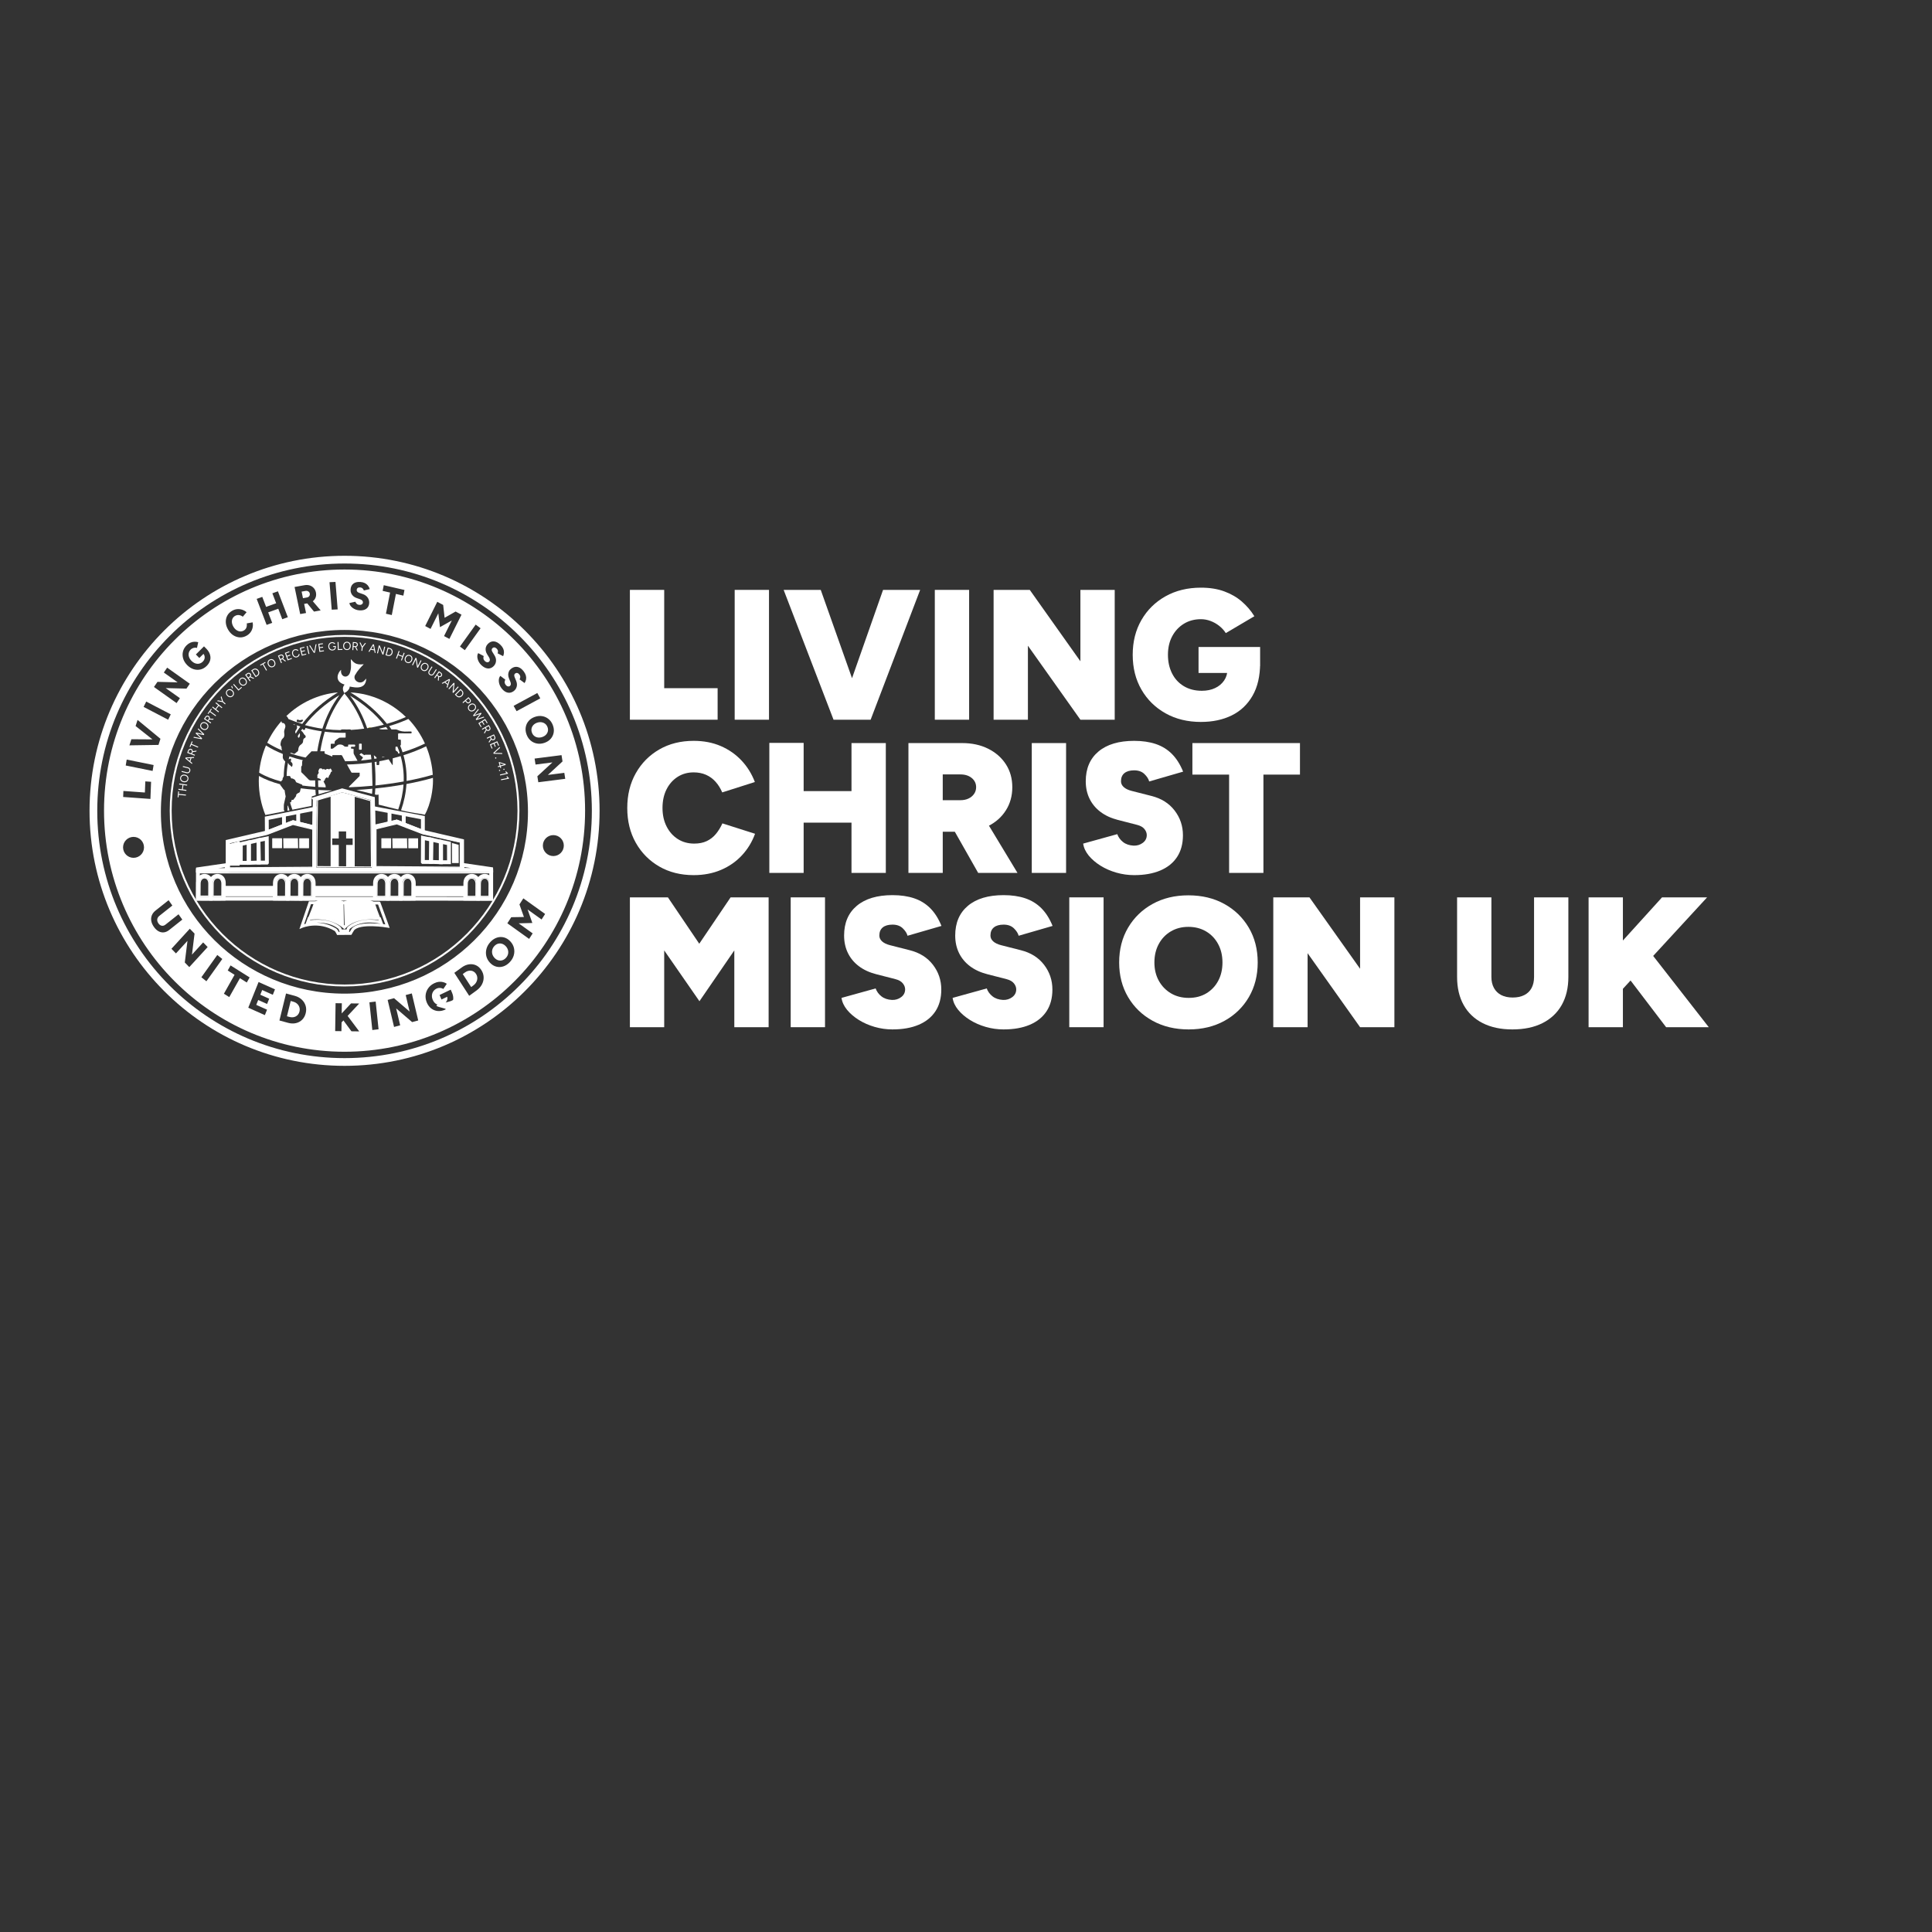 <svg xmlns="http://www.w3.org/2000/svg" id="Layer_1" data-name="Layer 1" viewBox="0 0 500 500"><rect x="0" y="0" width="500" height="500" fill="#333333" stroke="none"/><defs><style>      .cls-1 {        fill: #3e2d84;      }      .cls-2 {        stroke: #ed2224;      }      .cls-2, .cls-3, .cls-4 {        stroke-linecap: round;        stroke-linejoin: round;        stroke-width: .356px;      }      .cls-2, .cls-5, .cls-6, .cls-7, .cls-8, .cls-9, .cls-10 {        fill: none;      }      .cls-3 {        fill: #676565;      }      .cls-3, .cls-11, .cls-5, .cls-6, .cls-8, .cls-4, .cls-9, .cls-10 {        stroke: #fff;      }      .cls-11, .cls-12 {        fill: #fff;      }      .cls-11, .cls-5, .cls-6, .cls-8, .cls-9, .cls-10 {        stroke-miterlimit: 10;      }      .cls-6 {        stroke-width: .5px;      }      .cls-13 {        fill: #f2b434;      }      .cls-8 {        stroke-width: .75px;      }      .cls-4 {        fill: #ed1c24;      }      .cls-9 {        stroke-width: 2px;      }      .cls-14 {        fill: #fff200;      }      .cls-10 {        stroke-width: .25px;      }    </style></defs><g><path class="cls-1" d="M89.237,179.329c-.035.042-.065.083-.1.125-.01-.016-.025-.036-.04-.052l.11-.099.03.026Z"></path><path class="cls-1" d="M89.357,179.162l-.1.094-.05.047-.15-.135c.07-.005.14-.005.21-.005h.09Z"></path><g><path class="cls-12" d="M85.932,204.57c-.52.14-1.06.291-1.58.437-.675.192-1.325.38-1.88.546-.03-.364-.055-.738-.075-1.108.64.036,1.28.068,1.925.088.535.016,1.07.031,1.61.036Z"></path><path class="cls-12" d="M92.522,196.879c-1.07.078-2.135.125-3.2.135-.13-.224-.26-.452-.385-.681-.115-.208-.225-.421-.325-.64-.085-.187-.18-.281-.415-.276-.665.026-1.335.01-2,.01h-.185v.374c-.675-.27-1.33-.53-1.995-.796,0-.192,0-.385-.015-.577-.37,0-.74,0-1.11.005.275-1.716.66-3.416,1.16-5.07,1.64.203,3.23.291,4.755.291.215,0,.43,0,.645-.005-.005.369-.005.738,0,1.102,0,.109-.06.146-.2.146-.285-.005-.57,0-.85,0-.32,0-.67-.057-.865.224-.015.021-.06.026-.09.047-.45.328-1,.608-.82,1.186.025.088-.05.13-.175.125-.22,0-.445.005-.67,0-.115,0-.185.031-.185.125.005.348.005.697,0,1.045,0,.062.015.12.115.12.205.01.39.01.55-.12.345-.281.72-.541,1.07-.816.13-.099.27-.13.45-.146.54-.052.955.073,1.27.406.11.114.26.161.445.14.185-.016.405.057.545-.036.125-.083.035-.244.045-.369.01-.078.025-.135.15-.13h1.48c.29,0,.275.463.045.551-.03.016-.085.005-.13.005-.205.005-.405.005-.605,0-.13,0-.185.036-.19.14-.025.364-.03.369.465.374.155.005.21.042.21.161-.01.291.005.582-.005.874-.01.177.05.333.145.489.07.12.145.244.21.369.225.406.445.811.66,1.217Z"></path><path class="cls-12" d="M93.377,194.034c-.545-.01-.46.042-.465-.348-.005-.312-.005-.619,0-.926,0-.333-.04-.296.415-.302.22-.021.295.036.29.198-.015.395-.01.796,0,1.196,0,.135-.05.187-.24.182Z"></path><path class="cls-12" d="M93.887,196.151c.065-.099.045-.161-.055-.239-.28-.198-.555-.4-.8-.634.11-.099.215-.192.315-.286.1-.094.185-.083.29,0,.21.166.415.333.695.458.065-.12.195-.125.335-.125.435,0,.87.005,1.305-.005.06.395.11.79.155,1.175-.9.13-1.805.234-2.705.317.175-.208.3-.442.465-.66Z"></path><path class="cls-12" d="M105.032,185.553c-.885.406-2.585,1.108-4.895,1.773-2.365-3.042-5.53-5.782-9.445-8.128,5.555.307,10.57,2.673,14.34,6.354Z"></path><path class="cls-12" d="M99.337,187.55c-.965.255-2.02.504-3.155.718-.14,0-.28,0-.42-.005-.215-.005-.38.052-.51.161l-.005.005c-.075.01-.155.026-.23.036-.985-2.886-2.41-5.772-4.435-8.429,3.595,2.189,6.53,4.722,8.755,7.514Z"></path><path class="cls-12" d="M94.257,188.574c-1.095.151-2.25.265-3.45.328-.015-.104-.09-.135-.255-.13-.59.005-1.18.031-1.765-.005-.305-.021-.51.062-.695.177-1.25-.016-2.545-.094-3.875-.255,1.1-3.359,2.71-6.516,4.92-9.235,2.395,2.824,4.025,5.964,5.12,9.121Z"></path><path class="cls-12" d="M87.837,179.885c-2.03,2.74-3.44,5.72-4.405,8.7-1.47-.208-2.975-.51-4.505-.931,2.235-2.896,5.225-5.517,8.91-7.769Z"></path><path class="cls-12" d="M74.097,185.319c.135.052.235.172.32.307.09.146.17.302.245.463,1.195.499,2.38.915,3.55,1.264,2.295-3.058,5.4-5.814,9.25-8.169-5.15.473-9.8,2.714-13.365,6.136ZM78.297,186.65c-.145.151-.315.255-.495.291-.045.005-.08.01-.12.005-.095-.016-.195-.036-.29-.042-.15-.005-.295-.01-.435-.052-.095-.031-.16-.099-.165-.218-.01-.125.015-.255.1-.354.03-.047.08-.073.12-.062.085.026.175.042.26.083.135.073.285.114.445.073.185-.042.365-.114.55-.12l.01.005c.155.021.17.234.02.39Z"></path><path class="cls-12" d="M77.132,190.779c-.02-.094-.045-.187-.075-.276.14-.265.295-.52.465-.78.01.068.025.13.055.187.105.198.03.681-.13.905-.125.172-.275.13-.315-.036Z"></path><path class="cls-12" d="M83.272,189.261c-.525,1.747-.905,3.489-1.165,5.174-.505,0-1.01,0-1.515.005-.04.062-.07.12-.115.161-.225.229-.46.452-.68.681-.24.255-.475.515-.715.77-1.37-.286-2.695-.645-3.96-1.066v-.005c.015-.042.025-.083.04-.125.145-.026.285-.016.43.026.075.026.15.073.215.12.235.151.46.135.695-.12.13-.14.28-.234.42-.338.185-.135.27-.317.28-.572.02-.385.135-.733.385-1.024.035-.042.075-.078.12-.114.175-.135.35-.276.515-.447.14-.151.21-.343.22-.556.005-.14.015-.276.055-.411.045-.182.13-.296.27-.369.1-.047.205-.088.28-.208.07-.099.09-.239.05-.343-.04-.104-.095-.187-.175-.244-.18-.12-.285-.343-.41-.53-.135-.203-.26-.4-.445-.53-.055-.036-.115-.052-.175-.057.115-.182.24-.364.37-.546.07.172.195.265.335.322.125.057.32-.052.375-.26.005-.005.005-.016.01-.026.035-.12.055-.187.05-.234,1.44.385,2.855.671,4.24.868Z"></path><path class="cls-12" d="M96.372,204.122c-.015.229-.025.447-.04.66-.015.224-.03.442-.05.666-.845-.198-1.94-.478-2.85-.707-.43-.109-.825-.208-1.185-.302,1.385-.078,2.76-.182,4.125-.317Z"></path><path class="cls-12" d="M104.427,203.041c-.145,2.2-.62,4.373-1.37,6.469-.84-.213-1.71-.426-2.58-.645-1.075-.27-2.035-.51-2.48-.624-.01-.296-.01-.77-.01-1.144,0-.546-.005-.889-.015-1.035l-.005-.437-.405.083h-.005c-.08,0-.265-.031-.53-.088.02-.26.04-.52.055-.785.015-.255.03-.515.045-.785,2.525-.255,4.985-.598,7.3-1.009Z"></path><path class="cls-12" d="M112.057,202.115c0,2.007-.515,5.907-2.115,8.736-.785-.239-3.115-.406-6.15-1.16.775-2.194,1.26-4.482,1.4-6.786,2.505-.468,4.825-1.009,6.85-1.596.01.265.015.536.015.806Z"></path><path class="cls-12" d="M81.722,205.781c-.405.125-.7.224-.835.276l-.185.073-.045.203c-.025.125-.035.51-.045,1.872v.354c-.71.146-2.615.53-4.945.998-.14-.38-.265-.764-.385-1.154-.035-.114-.07-.224-.105-.338-.04-.135-.08-.276-.115-.416.025-.016.055-.021.095-.021.05,0,.105.005.155.005l.2-.655c.09-.005.17.005.255.047.075.036.135-.036.18-.083.055-.052.1-.125.145-.192.145-.218.305-.421.47-.624.07-.083.095-.177.08-.281-.015-.13.045-.208.13-.302.16-.192.37-.286.585-.38.16-.068.25-.161.29-.343.055-.27.135-.536.195-.806,1.23.161,2.495.291,3.79.38.005.166.015.328.025.489.02.302.04.603.065.9Z"></path><path class="cls-12" d="M73.452,208.636v.863c0,.042,0,.083.02.125.055.114.115.224.17.338-1.64.322-3.365.66-4.96.962-1.1-2.714-1.71-5.689-1.71-8.809,0-.437.01-.868.035-1.295,1.57.889,3.425,1.596,5.49,2.148.005.083.02.161.08.234.215.281.43.572.64.858.035.047.065.094.095.146.08.14.205.213.335.281.07.551.165,1.097.28,1.638v.005c-.12.478-.235.957-.325,1.44-.045.234-.115.463-.14.702-.015.12-.005.244-.01.364Z"></path><path class="cls-12" d="M74.927,209.702v.005c-.055.01-.105.021-.16.031-.035.005-.075.016-.115.021v.005c-.08.016-.16.031-.24.047v-1.102c0-.068.01-.13.05-.187.015-.026.035-.052.05-.078.085.291.18.577.28.863.02.068.04.135.065.198.025.068.045.13.07.198Z"></path><path class="cls-12" d="M84.282,203.769c-.645-.021-1.285-.047-1.92-.088-.02-.572-.035-1.144-.035-1.721h1.13c.105,0,.16.031.21.13.155.328.31.66.49.972.095.166.12.322.12.504,0,.057,0,.125.005.203Z"></path><path class="cls-12" d="M93.082,200.774c.01-.265.005-.53.005-.806h-1.97c-.095.005-.15-.021-.2-.109-.175-.322-.365-.629-.54-.946-.2-.348-.385-.707-.58-1.056,2.125-.042,4.275-.224,6.415-.536l.19,6.032c-2.005.192-4.05.333-6.09.395v-.01c-.02-.109.03-.187.11-.265.345-.338.69-.686,1.035-1.03.515-.51,1.03-1.024,1.545-1.539.035-.036.08-.083.08-.13Z"></path><path class="cls-12" d="M73.822,197.071c-.235,1.248-.37,2.517-.39,3.812-.11.182-.195.38-.285.572-.03.078-.01.166-.01.25,0,.052-.01.099-.05.135-.08.073-.145.156-.225.229-.045.036-.055.073-.05.125,0,.021-.005.042,0,.062-2.185-.577-4.13-1.331-5.74-2.293.22-2.475.83-4.841,1.76-7.03,1.335.837,2.79,1.57,4.345,2.189.035.177.035.359.01.551-.05.4.045.718.25.967.12.151.23.322.385.432Z"></path><path class="cls-12" d="M78.232,203.29c.005-.042,0-.088,0-.135-.005-.052-.045-.078-.09-.104-.13-.068-.275-.104-.41-.161-.32-.14-.645-.265-.97-.395-.085-.036-.14-.094-.18-.177-.065-.135-.13-.265-.195-.395-.045-.083-.105-.146-.19-.192-.14-.068-.28-.135-.41-.224-.09-.057-.195-.047-.295-.036-.105.01-.16-.042-.195-.13-.055-.151-.145-.281-.21-.426-.04-.073-.09-.094-.165-.094-.245.005-.495.005-.74.005.025-1.16.145-2.304.35-3.422.06.062.105.146.145.25.065.187.215.281.35.38.13.094.255.198.355.338.03.047.075.078.13.088l.02.01c.01-.021.02-.047.04-.073.2-.302.185-.822-.03-1.03-.05-.047-.1-.094-.155-.125-.14-.088-.14-.151-.105-.364.015-.083.055-.161.055-.25,0-.255-.105-.354-.305-.265-.05.026-.1.062-.15.094-.06.042-.115.062-.17.068.055-.26.115-.51.185-.764,1.125.38,2.295.712,3.5.983l-.09.094c-.055.062-.095.156-.1.234-.02.322-.025.645-.035.967-.005.088-.015.151-.105.208-.065.047-.115.161-.115.244-.01.406-.01.816,0,1.222,0,.062.03.135.075.177.23.234.475.447.705.681.38.38.75.764,1.125,1.149.165.166.34.255.6.25.37-.005.735-.01,1.105-.005,0,.582.015,1.139.03,1.664-1.145-.083-2.27-.192-3.36-.338Z"></path><path class="cls-12" d="M73.802,188.299c-.06.203-.14.395-.195.603-.075.276-.1.541-.05.801.045.26.065.525.005.806-.05.239-.17.442-.35.572-.17.12-.27.307-.375.499-.065.125-.105.26-.14.39-.095.333-.14.676-.05.993.025.078.075.135.12.198.07.099.115.208.095.364-.01.094-.01.182.025.27.055.125.09.265.115.406-1.375-.577-2.665-1.238-3.845-1.981.955-2.049,2.2-3.931,3.68-5.595.02.156.035.312.14.416.085.088.2.062.305.078.385.057.705.593.52,1.18Z"></path><path class="cls-12" d="M76.442,187.602c-.055.005-.11.01-.165.021-.18.021-.295-.099-.41-.229.19.073.385.14.575.208Z"></path><path class="cls-12" d="M77.727,188.018c-.005.005-.01.016-.015.021-.42.593-.81,1.201-1.165,1.815-.05-.073-.085-.151-.115-.244-.065-.208,0-.463.15-.645.12-.151.23-.307.27-.515.07-.296.03-.551-.12-.749.285.094.565.182.845.27.05.016.1.031.15.047Z"></path><path class="cls-12" d="M104.472,202.245c-2.32.416-4.785.77-7.315,1.03.055-1.758.02-3.822-.2-6.063.17-.026.34-.052.505-.083,0,.234,0,.468.005.697,0,.073-.02.146.125.161.49.057.56.021.56-.343,0-.099.005-.192-.005-.286-.015-.13.015-.25.08-.364.79-.14,1.57-.307,2.35-.484.285.437.57.874.855,1.31.04.057.05.135.16.151.08-.052.05-.12.05-.177,0-.478-.005-.952,0-1.43,0-.036-.005-.078-.01-.114.69-.172,1.375-.364,2.055-.567.595,2.111.86,4.306.785,6.562Z"></path><path class="cls-12" d="M112.017,200.732l-.06-.213c-1.99.588-4.265,1.123-6.73,1.591.06-2.288-.215-4.514-.815-6.656,2.025-.634,3.99-1.404,5.875-2.304.975,2.356,1.575,4.909,1.73,7.582Z"></path><path class="cls-12" d="M97.467,196.244v.042c-.2.036-.395.068-.595.099-.035-.307-.075-.619-.12-.936l.005.005c.16.14.32.281.5.406.155.109.215.224.21.385Z"></path><path class="cls-12" d="M99.137,195.859c.18.005.365.01.545.005-.28.062-.555.12-.835.172.01-.01.015-.026.02-.036.04-.099.125-.14.27-.14Z"></path><path class="cls-12" d="M100.372,188.767c-.45,0-.895.005-1.345.016-.365.01-.675-.031-.925-.192.64-.146,1.245-.296,1.82-.452.155.208.305.416.45.629Z"></path><path class="cls-12" d="M103.452,194.908c-.135.042-.275.083-.41.12.01-.224-.04-.442-.36-.619-.14-.078-.31-.187-.32-.348-.01-.234,0-.468-.005-.707,0-.083.05-.12.165-.12.105.005.21,0,.315,0,.23.551.435,1.108.615,1.674Z"></path><path class="cls-12" d="M109.977,192.433c-1.845.884-3.79,1.633-5.795,2.257-.18-.572-.385-1.134-.615-1.69.105-.094.18-.203.18-.296v-.941c0-.354,0-.359-.47-.359-.21.005-.255-.057-.25-.198.01-.4.01-.806,0-1.212-.005-.156.06-.203.265-.203.865.01,1.73.005,2.64.005h.18c.425,0,.415,0,.415-.322,0-.13-.075-.166-.23-.161-.3.005-.6-.021-.895.005-.935.068-1.805-.057-2.595-.458-.01-.005-.025-.01-.04-.016-.13-.057-.275-.073-.425-.073-.345,0-.69,0-1.035-.005-.19-.286-.39-.572-.595-.853,2.45-.728,4.19-1.482,4.97-1.846h.005c1.76,1.851,3.215,3.999,4.29,6.365Z"></path></g><g><path class="cls-12" d="M88.457,225.198c-.07-.073-.14-.146-.205-.218.17.078.335.156.505.229.06,0,.12.005.18.005l-.045.057-.435-.073Z"></path><path class="cls-12" d="M89.227,224.876l-.09.104-.03-.036c.03-.031.065-.057.095-.094.01.01.015.016.025.026Z"></path><path class="cls-12" d="M89.237,179.329c-.035.042-.065.083-.1.125-.01-.016-.025-.036-.04-.052l.11-.099.03.026Z"></path></g><g><path class="cls-12" d="M89.137,179.453c-.01-.016-.025-.036-.04-.052l.11-.099.03.026c-.035.042-.065.083-.1.125Z"></path><path class="cls-12" d="M89.337,225.219l-.145-.177-.055-.062-.03-.036c.03-.031.065-.057.095-.094.025-.016.05-.036.07-.062.015-.01.02-.016.03-.031l-.02.062.16.4c.115,0,.23,0,.34-.005h.005c.09-.031.175-.073.265-.12l-.115.12h-.005l-.595.005Z"></path></g><path class="cls-5" d="M81.467,206.746c2.698-.845,3.549-1.103,7.082-2.201l7.956,2.135.275,18.434-15.452-.143s.013-12.91.14-18.225Z"></path><polygon class="cls-5" points="51.222 232.578 51.222 225.243 127.118 225.243 127.118 232.604 51.222 232.578"></polygon><path class="cls-8" d="M98.103,233.708l-17.892-.081-2.097,6.137s4.33-1.838,8.732.879c.21.13.627.95.627.95l3.251-.027s.414-.772.617-1.027c1.65-2.071,8.934-.858,8.934-.858l-2.171-5.971ZM90.296,240.078c-.215.169-.307.821-.307.821l-1.787.024s-.18-.662-.416-.852c-3.135-2.518-8.133-1.453-8.133-1.453l.341-.926s5.304-.983,9.135,2.274c3.316-3.312,9.107-2.226,9.107-2.226l.363.979s-4.8-1.391-8.304,1.358Z"></path><g><path class="cls-12" d="M89.242,203.862c-.06.005-.125.005-.19.005.05-.005.09-.01.12-.01.02,0,.045,0,.07.005Z"></path><path class="cls-7" d="M110.097,211.418c-.1.244-.21.484-.315.718"></path></g><path class="cls-14" d="M96.182,188.268c-.305.052-.615.109-.93.156.13-.109.295-.166.51-.161.14.005.28.005.42.005Z"></path><path class="cls-12" d="M105.725,192.46c.115 0.0.145.039.156.105.064.374-.15.529-.63.411-.243-.06-.074-.254-.112-.384-.025-.086.035-.136.162-.133.134.004.268.001.423.001Z"></path><path class="cls-12" d="M85.911,190.183c.001.269-.005.522.004.774.004.126-.04.182-.225.178-.566-.012-.471.043-.479-.356-.004-.191.003-.382-.002-.573-.003-.098.044-.147.181-.142.119.004.238.002.358.001.093-.001.164.016.163.117Z"></path><path class="cls-2" d="M83.347,201.12c.09-.02.179-.04.277-.055.014,0,.028,0,.042-.004h-.011"></path><path class="cls-12" d="M90.79,170.578c.697.662,1.004,1.615,3.355,1.322-1.928,1.929-2.014,2.503-2.061,2.51-1.126,1.329.747,2.891,2.02,1.899,0,0,.688-.688.688-.688-.126,3.513-4.307,1.893-4.296,2.085.037.663-.894,1.583-1.458,1.582-.369-.721-.457-1.431.138-2.119-2.896-.862-1.621-3.281-.893-3.828-.333,1.985,2.017,2.565,2.415.263.261-1.025.102-1.712.093-3.027Z"></path><path class="cls-4" d="M83.318,202.068c.137-.018.274-.035.436-.084-.207-.017-.408-.103-.581-.241.008-.026.044-.039.067-.025-.015.116.017.238.078.349Z"></path><path class="cls-3" d="M82.366,201.201c.371-.082.785.152.904.513.035.188-.174-.242-.272-.308-.2-.136-.491-.104-.656-.178,0-.004,0-.007.011-.009.021-.004.042-.007.013-.017Z"></path><g><path class="cls-12" d="M85.908,199.6c.012.029-.002.051-.02.069-.034.033-.076.051-.125.054-.083.007-.111.031-.134.108-.022.077-.051.152-.069.231-.005.018-.015.038-.029.05-.043.033-.05.075-.049.124.001.045-.017.084-.06.107-.042.023-.057.058-.062.105-.009.082-.032.154-.126.195-.044.019-.084.065-.079.124.002.023.001.046-.006.07-.02.07-.048.134-.094.193-.015.018-.023.04-.02.065.005.044-.012.083-.05.107-.02.014-.028.031-.031.052-.009.05-.042.079-.089.101-.028.012-.05.007-.06-.017-.028-.062-.089-.091-.14-.13-.016-.012-.034-.016-.056-.001-.019.012-.041.019-.069.014-.079-.017-.105-.004-.145.065-.015.025-.03.05-.053.069-.066.056-.127.115-.186.177-.029.03-.052.06-.041.104.002.007.002.016,0,.023-.012.067-.035.131-.055.196-.016.05-.049.105-.123.105-.009,0-.014.009-.02.015-.044.043-.101.059-.162.058-.024-.001-1.519-.842-1.519-.842l-.034-.065-.038-.086.125.082.077.142c.002.035-.006.07.009.104l.007.004c-.009.002-.018.005-.028.009-.058.022-.113.019-.17.005-.019-.004-.029-.017-.028-.031.005-.066-.014-.13-.005-.196.011-.074.018-.147-.004-.22-.013-.039-.018-.077-.013-.118.005-.038.009-.078.004-.115-.007-.051-.002-.102.006-.15.006-.037.024-.073.068-.084.045-.013.058-.042.065-.081.014-.077.05-.143.114-.193.036-.028.054-.062.047-.104-.006-.035.002-.059.029-.082.018-.016.023-.036.022-.061-.001-.034-.022-.061-.022-.096,0-.042-.017-.08-.043-.115-.026-.034-.036-.069-.018-.112.025-.057.04-.116.034-.18-.011-.094.02-.172.096-.235.035-.029.045-.07.054-.111.007-.035-.009-.073.016-.104.045-.059.102-.103.182-.112.068-.009.136-.016.198-.042.053-.022.101-.012.146.019.031.02.062.035.102.04.074.009.13.049.166.114.012.021.025.041.04.061.031.04.053.053.085.037.064-.03.138-.037.199-.074.047-.029.105-.028.148.003.048.034.098.059.149.087.062.034.125.053.196.065.078.014.129-.005.171-.067.03-.044.075-.074.128-.094.124-.046.25-.045.377-.025.072.011.133.046.199.075.092.04.133.03.183-.039.062-.085.161-.102.245-.144.004-.002.011,0,.016,0h.004c.043-.001.065.028.086.057.024.036.042.077.076.108.036.031.044.073.049.115.002.024-.001.049,0,.073.002.043.035.089.077.099.076.02.106.056.084.143-.009.036-.017.072-.003.108Z"></path><polygon class="cls-12" points="82.316 200.91 82.361 200.991 82.236 200.91 82.316 200.91"></polygon><path class="cls-12" d="M83.038,201.57c.005.002.009.005.011.009l-.595-.337c.035-.009.073-.011.11.003.035.014.073.014.109.018.092.012.154.06.211.124.036.042.062.089.097.131l.003.004c.018.017.033.038.054.049Z"></path><path class="cls-12" d="M83.425,201.963c-.047.013-.095-.012-.142.006-.002.001-.013-.001-.02-.002-.084-.022-.187-.137-.194-.22-.002-.042-.014-.084-.014-.126-.001-.013.005-.03-.007-.043l.009.004c.043-.016.089-.011.134-.012l.234.392Z"></path></g><circle class="cls-9" cx="89.172" cy="209.838" r="65"></circle><ellipse class="cls-7" cx="98.699" cy="207.121" rx="51.329" ry="51.306"></ellipse><g><path class="cls-12" d="M137.565,188.556c-.065.341-.03.691.104,1.052.134.36.337.648.61.865.273.216.589.347.951.393.361.046.737.001,1.127-.135.396-.139.716-.341.962-.607s.403-.567.474-.903c.07-.335.039-.683-.096-1.044-.135-.361-.339-.649-.614-.863-.275-.214-.595-.348-.959-.4-.364-.053-.744-.009-1.14.129-.391.137-.708.338-.953.603-.246.266-.401.569-.466.91Z"></path><path class="cls-12" d="M89.172,147.39c-34.38,0-62.25,27.934-62.25,62.4s27.87,62.4,62.25,62.4,62.25-27.94,62.25-62.4-27.87-62.4-62.25-62.4ZM145.578,197.056l-3.789,3.495,4.252-.542.244,1.549-6.972.887-.243-1.549,3.897-3.587-4.372.556-.243-1.549,6.972-.888.255,1.626ZM140.348,185.342c.62.108,1.169.364,1.649.766.48.402.842.93,1.086,1.584.244.654.314,1.285.209,1.891s-.359,1.144-.764,1.61c-.406.467-.941.817-1.607,1.05-.66.231-1.299.294-1.917.189-.618-.105-1.167-.357-1.645-.756-.478-.399-.84-.925-1.084-1.58-.246-.66-.317-1.295-.214-1.905.103-.61.357-1.148.762-1.615.405-.467.938-.815,1.597-1.046.666-.233,1.309-.296,1.928-.188ZM139.824,180.732l-6.134,3.32-.766-1.381,6.134-3.32.766,1.381ZM130.83,177.192c.154.219.339.362.553.427.214.066.406.035.577-.092.133-.099.213-.236.238-.414.025-.178-.006-.381-.093-.61l-.379-.928c-.134-.325-.201-.644-.202-.956-.001-.313.065-.606.197-.879.132-.273.336-.512.614-.717.539-.399,1.089-.534,1.652-.406.562.129,1.083.514,1.559,1.155.262.352.44.696.537,1.031.097.336.118.668.065.997s-.183.655-.389.979l-1.301-.967c.113-.149.176-.337.19-.562.014-.226-.061-.45-.225-.67-.164-.221-.343-.355-.536-.404-.193-.048-.385-.001-.578.141-.133.099-.206.231-.221.395-.014.165.022.35.108.555l.38.928c.219.53.269,1.032.148,1.509-.122.476-.377.859-.766,1.147-.352.261-.713.404-1.083.43-.37.025-.735-.064-1.098-.268-.363-.204-.704-.521-1.024-.952-.199-.268-.353-.551-.463-.848-.109-.298-.175-.592-.195-.882-.021-.289,0-.555.064-.798s.175-.447.333-.613l1.29.986c-.111.172-.171.373-.178.602s.068.457.227.681ZM125.112,170.418c.031.228.143.441.335.636.188.191.392.302.613.331s.404-.034.551-.188c.114-.121.169-.27.165-.45-.005-.18-.068-.377-.191-.589l-.526-.856c-.185-.3-.304-.605-.356-.914-.053-.31-.036-.611.048-.904.084-.293.245-.565.483-.815.462-.486.98-.713,1.553-.68.573.033,1.146.327,1.719.883.315.305.547.616.697.932.15.317.226.642.228.978.002.335-.071.68-.219,1.035l-1.436-.74c.085-.166.117-.363.093-.589-.024-.227-.134-.435-.332-.627-.197-.191-.395-.294-.592-.31-.197-.015-.378.064-.543.237-.115.121-.165.264-.151.429.014.166.079.344.198.532l.526.856c.303.487.435.979.395,1.472-.04.493-.228.915-.561,1.267-.302.318-.632.52-.991.607-.358.088-.732.06-1.121-.081-.389-.141-.776-.399-1.161-.772-.239-.233-.438-.487-.594-.764-.157-.276-.27-.557-.338-.841-.068-.284-.091-.551-.069-.802.022-.251.097-.473.224-.664l1.429.761c-.081.19-.106.399-.076.628ZM124.373,162.589l-4.074,5.676-1.264-.942,4.074-5.676,1.264.942ZM113.169,155.746l1.525.811.369,3.325,2.846-1.617,1.525.81-3.129,6.274-1.388-.737,2.012-4.034-3.064,1.728-.427-3.583-2.011,4.034-1.388-.738,3.129-6.274ZM99.316,151.448l5.36,1.237-.288,1.466-1.925-.444-1.072,5.47-1.51-.348,1.072-5.471-1.925-.443.287-1.467ZM93.757,155.432c-.12-.137-.293-.249-.521-.334l-.94-.325c-.33-.113-.614-.273-.853-.481-.239-.207-.421-.453-.548-.738-.127-.284-.183-.602-.168-.953.028-.683.265-1.199.71-1.549.445-.35,1.058-.496,1.84-.437.429.032.801.123,1.116.272.315.149.581.354.798.614.217.26.386.578.505.953l-1.537.363c-.044-.186-.147-.36-.31-.521-.164-.162-.38-.253-.649-.272-.269-.02-.481.028-.637.145-.156.118-.239.298-.249.541-.007.169.048.314.166.435.117.121.28.216.489.285l.94.325c.539.183.952.48,1.24.891.288.411.422.864.402,1.357-.018.446-.132.821-.34,1.124s-.502.527-.881.672c-.378.144-.831.197-1.355.158-.327-.024-.637-.093-.931-.207-.294-.114-.558-.259-.792-.435-.233-.177-.423-.371-.568-.582-.145-.211-.233-.433-.262-.665l1.546-.342c.062.201.178.381.349.54.17.159.39.251.658.278.262.026.484-.022.666-.144.182-.122.277-.291.286-.507.007-.169-.049-.322-.169-.46ZM86.82,150.601l.57,7.11-1.544.074-.569-7.109,1.543-.075ZM78.822,151.446c.48-.083.92-.062,1.335.068.41.13.755.354,1.04.666.28.312.47.697.565,1.149.09.458.07.879-.07,1.274-.14.39-.38.718-.71.983-.01.005-.015.01-.025.016l2.035,2.371-1.73.307-1.745-2.127-.805.14.49,2.356-1.515.27-1.45-7.01,2.585-.463ZM67.877,154.473l.99,2.59,2.605-.941-.985-2.579,1.44-.515,2.565,6.708-1.44.52-1.035-2.714-2.61.941,1.04,2.714-1.445.52-2.57-6.724,1.445-.52ZM58.801,159.355c.275-.526.698-.953,1.269-1.281.417-.24.846-.382,1.287-.425.44-.043.872.003,1.294.141.422.137.81.353,1.167.647l-.978,1.167c-.204-.16-.421-.277-.651-.35-.231-.073-.459-.1-.686-.08-.227.02-.448.091-.662.214-.302.173-.524.408-.666.703-.143.296-.196.625-.159.988.037.362.164.73.383,1.103.218.373.479.664.782.874.303.21.621.327.956.353.335.025.655-.05.962-.227.225-.13.399-.289.523-.478.123-.189.203-.402.238-.635.035-.234.039-.481.011-.742l1.509-.262c.091.455.091.899.001,1.335-.09.435-.263.834-.521,1.195-.257.361-.598.663-1.02.906-.571.328-1.155.48-1.753.456-.598-.024-1.164-.206-1.696-.544-.533-.339-.983-.822-1.351-1.449-.368-.627-.568-1.254-.602-1.88-.033-.626.088-1.201.363-1.727ZM89.137,163.032c26.23,0,47.5,21.07,47.5,47.06s-21.27,47.06-47.5,47.06-47.5-21.065-47.5-47.06,21.265-47.06,47.5-47.06ZM47.347,168.627c.145-.598.46-1.139.945-1.622.3-.296.62-.525.955-.671.34-.151.68-.234,1.03-.25.345-.016.685.021,1.02.114l-.315,1.482c-.185-.052-.375-.068-.58-.052-.2.016-.39.062-.57.146-.18.078-.335.182-.47.317-.265.265-.435.562-.51.9-.075.338-.05.681.065,1.035.12.354.33.681.63.993.305.307.63.525.975.65s.69.151,1.035.078c.345-.073.655-.25.935-.53.21-.208.35-.437.425-.686.075-.25.085-.499.025-.749-.05-.203-.145-.39-.285-.562l-1.07,1.066-.895-.91,2.105-2.101.585.593.1.104c.435.468.72.946.865,1.44.16.525.165,1.04.02,1.534-.145.494-.43.946-.85,1.368-.485.489-1.02.801-1.615.941-.59.14-1.19.12-1.79-.068-.605-.192-1.16-.546-1.67-1.061-.51-.52-.855-1.082-1.04-1.69-.18-.608-.2-1.212-.055-1.81ZM40.749,176.463l5.221.126-3.572-2.54.864-1.266,5.857,4.165-.864,1.266-5.364-.135,3.673,2.612-.864,1.266-5.856-4.165.907-1.329ZM37.839,181.564l6.354,3.309-.675,1.382-6.354-3.309.675-1.382ZM33.997,191.315l5.46.036-4.365-3.453.51-1.586,5.92,4.883-.05.166-.29.894-.115.364-.055.166-7.525.109.51-1.581ZM32.791,196.58l6.962,1.408-.257,1.53-6.961-1.408.256-1.53ZM34.559,222.004c-1.498,0-2.712-1.213-2.712-2.71s1.214-2.71,2.712-2.71,2.712,1.213,2.712,2.71-1.214,2.71-2.712,2.71ZM38.928,206.764l-7.054-.508.06-1.557,5.562.402.112-2.882,1.492.108-.172,4.438ZM43.791,240.677c-.447.355-.905.561-1.373.617-.469.055-.925-.037-1.371-.276-.445-.239-.852-.619-1.219-1.138-.363-.513-.589-1.028-.676-1.542-.088-.514-.039-1.0.144-1.458.184-.459.5-.865.947-1.219l3.388-2.688.975,1.379-3.388,2.688c-.208.165-.355.353-.442.565-.086.211-.112.434-.076.668.036.234.137.469.302.702.161.228.344.396.549.501.204.105.414.144.629.115.216-.028.427-.124.635-.29l3.388-2.687.975,1.378-3.388,2.688ZM47.824,249.089l.694-5.6-2.98,3.255-1.168-1.197,4.752-5.192,1.226,1.257-.671,5.452,2.898-3.167,1.168,1.198-4.752,5.191-1.168-1.197ZM53.416,253.95l-1.298-1.038,4.118-5.766,1.298,1.038-4.118,5.766ZM62.095,253.153l-2.759,4.894-1.39-.875,2.759-4.894-1.772-1.115.74-1.312,4.933,3.105-.739,1.313-1.772-1.115ZM70.601,257.447l-2.747-1.226-.487,1.216,2.3,1.027-.544,1.359-2.3-1.027-.506,1.263,2.793,1.247-.564,1.406-4.293-1.917,2.667-6.651,4.246,1.896-.564,1.406ZM79.117,262.215c-.166.679-.47,1.24-.912,1.681-.442.441-.979.736-1.61.885-.631.148-1.31.124-2.034-.072l-2.243-.607,1.709-6.992,2.243.607c.725.196,1.33.519,1.815.97.485.451.821.98,1.006,1.588s.195,1.254.027,1.94ZM92.967,266.923l-2.015-.026-2.075-2.813-.48.51-.035,2.272-1.62-.021.105-7.218,1.62.021-.04,2.631,2.42-2.6,2.12.026-3.005,3.214,3.005,4.004ZM96.356,266.571l-.752-7.17,1.619-.196.751,7.17-1.619.196ZM106.656,264.518l-4.132-3.555,1.04,4.386-1.581.425-1.659-6.995,1.659-.446,4.025,3.456-1.012-4.267,1.58-.425,1.659,6.995-1.58.424ZM117.287,258.676c-.065.567-3.979,1.066-4.319,1.498-.34.437,2.914.796,2.334,1.071-.66.322-1.31.458-1.94.411-.63-.047-1.2-.255-1.71-.624-.505-.374-.9-.889-1.185-1.55-.28-.666-.39-1.321-.315-1.971.07-.65.295-1.243.68-1.773.38-.536.905-.967,1.57-1.284.41-.198.81-.317,1.195-.359.39-.036.755-.01,1.095.078.345.094.66.234.94.432l-.905,1.342c-.155-.104-.335-.182-.535-.229-.2-.047-.405-.057-.61-.036-.21.021-.405.073-.59.161-.36.177-.645.416-.855.718-.205.302-.325.645-.355,1.024-.03.38.04.77.21,1.165.165.39.39.702.675.936.285.224.605.359.97.395.365.036.735-.036,1.12-.224.285-.135.52-.317.69-.536.175-.218.285-.458.325-.723.035-.208.02-.421-.045-.634l-1.47.707-.495-1.165,2.885-1.388.325.759.055.13c.235.593.32,1.144.26,1.669ZM124.733,254.747c-.31.601-.775,1.127-1.393,1.577l-1.912,1.391-3.851-5.943,1.912-1.392c.618-.45,1.248-.72,1.889-.812.641-.091,1.239-.012,1.794.237.555.25,1.022.667,1.399,1.25.374.577.572,1.187.595,1.828.023.642-.122,1.263-.433,1.864ZM132.964,247.236c-.18.64-.526,1.229-1.039,1.769-.517.545-1.081.914-1.691,1.106-.61.193-1.214.21-1.812.05s-1.137-.494-1.617-1.005c-.484-.515-.801-1.09-.949-1.723-.147-.634-.13-1.272.052-1.915.183-.642.53-1.232,1.042-1.773.512-.54,1.072-.905,1.68-1.095.608-.189,1.21-.205,1.808-.046.598.159,1.139.497,1.624,1.012.48.511.795,1.082.945,1.712.15.631.136,1.267-.044,1.907ZM140.161,237.963l-3.623-2.598,1.233,3.501-3.539.092,3.623,2.599-.916,1.429-5.637-4.042,1.007-1.571,3.281-.057-1.158-3.252,1.007-1.571,5.637,4.042-.916,1.429ZM143.203,221.547c-1.498,0-2.712-1.213-2.712-2.71s1.214-2.71,2.712-2.71,2.712,1.213,2.712,2.71-1.214,2.71-2.712,2.71Z"></path><path class="cls-12" d="M130.878,244.866c-.288-.306-.606-.512-.952-.617s-.69-.11-1.031-.017c-.341.093-.653.288-.935.587-.283.298-.469.627-.558.987-.09.361-.086.725.011,1.092.098.367.29.703.579,1.01.283.302.598.505.945.609.346.105.691.107,1.035.006s.657-.3.939-.598c.283-.298.47-.626.562-.984.092-.358.087-.719-.015-1.081-.102-.362-.294-.694-.579-.995Z"></path><path class="cls-12" d="M123.201,252.052c-.157-.243-.348-.436-.571-.578-.223-.142-.464-.229-.722-.261-.259-.033-.523-.011-.793.065-.27.076-.534.207-.79.393l-.568.413,2.179,3.362.567-.413c.256-.186.466-.4.63-.639.164-.24.277-.494.342-.762.064-.267.074-.536.029-.808-.044-.272-.146-.529-.304-.772Z"></path><path class="cls-12" d="M77.261,260.194c-.146-.228-.335-.424-.566-.59-.231-.166-.497-.289-.797-.37l-.666-.181-.967,3.956.666.181c.3.081.589.108.868.08.278-.027.534-.104.766-.229s.43-.295.595-.51c.164-.215.281-.465.351-.752.07-.286.082-.565.037-.836-.045-.272-.141-.52-.287-.749Z"></path><path class="cls-12" d="M79.432,154.629c.175-.031.325-.094.45-.192.12-.099.21-.218.26-.364.05-.146.06-.296.03-.458-.055-.244-.18-.437-.39-.562-.205-.13-.445-.172-.73-.12l-.995.177.35,1.7,1.025-.182Z"></path></g><ellipse class="cls-6" cx="89.176" cy="209.808" rx="45" ry="45.24"></ellipse><path class="cls-10" d="M82.175,207.048c2.492-.791,3.168-.832,6.391-1.86l7.386,2.046.174,17.14-14.119-.108s.05-12.242.167-17.219Z"></path><path class="cls-5" d="M69.064,215.226l-.025-3.473,12.377-2.448-.088,4.833-5.483-1.351-6.585,2.578c-.094.037-.195-.035-.195-.14Z"></path><path class="cls-5" d="M69.065,215.442c-4.386,1.031-6.24,1.457-10.139,2.356.006,2.7-.013,7.328-.013,7.328l22.415-.155v-10.832c-.781-.232-4.761-1.151-5.483-1.351l-6.778,2.654Z"></path><line class="cls-5" x1="73.484" y1="210.946" x2="73.495" y2="213.871"></line><line class="cls-5" x1="77.166" y1="210.307" x2="77.177" y2="213.231"></line><polygon class="cls-11" points="61.52 223.522 61.539 218.322 59.81 218.81 59.789 223.522 61.52 223.522"></polygon><polygon class="cls-5" points="64.353 223.301 64.351 218.006 62.321 218.44 62.306 223.302 64.353 223.301"></polygon><polygon class="cls-5" points="66.963 223.226 66.892 217.445 64.438 218.006 64.438 223.301 66.963 223.226"></polygon><path class="cls-5" d="M69.068,223.239s-.03-3.128-.03-6.24c-.791.165-1.302.293-2.146.446.026,2.966.07,5.781.07,5.781l2.105.013Z"></path><path class="cls-10" d="M69.038,215.981c-4.109.913-5.989,1.345-9.642,2.141.006,2.39,0,6.461,0,6.461l21.788-.155v-9.747c-.732-.205-4.71-1.118-5.387-1.295-.755.279-4.604,1.798-6.759,2.595Z"></path><g><polygon class="cls-11" points="74.013 218.885 73.976 217.585 76.443 217.585 76.476 218.885 74.013 218.885"></polygon><rect class="cls-11" x="71.047" y="217.575" width="1.35" height="1.3"></rect><rect class="cls-6" x="70.715" y="217.19" width="2.014" height="2.069"></rect><polygon class="cls-6" points="73.598 219.27 73.553 217.201 76.855 217.201 76.9 219.27 73.598 219.27"></polygon><rect class="cls-11" x="78.033" y="217.585" width="1.35" height="1.3"></rect><rect class="cls-6" x="77.701" y="217.201" width="2.014" height="2.069"></rect></g><path class="cls-5" d="M109.441,215.065l.002-3.473-12.877-2.448.111,4.833,5.983-1.351,6.585,2.578c.094.037.195-.035.195-.14Z"></path><path class="cls-5" d="M109.44,215.28c3.89.915,5.74,1.342,10.139,2.356-.006,2.7.013,7.328.013,7.328l-22.84-.158v-10.623c.781-.232,5.186-1.357,5.909-1.556l6.778,2.654Z"></path><line class="cls-5" x1="104.497" y1="210.785" x2="104.488" y2="213.341"></line><line class="cls-5" x1="100.816" y1="210.145" x2="100.805" y2="213.07"></line><polygon class="cls-12" points="116.985 223.36 116.965 218.16 118.695 218.648 118.715 223.36 116.985 223.36"></polygon><polygon class="cls-5" points="114.152 223.139 114.154 217.844 116.184 218.279 116.198 223.141 114.152 223.139"></polygon><polygon class="cls-5" points="111.542 223.064 111.612 217.283 114.067 217.844 114.067 223.139 111.542 223.064"></polygon><path class="cls-5" d="M109.437,223.077s.03-3.128.03-6.24c.791.165,1.302.293,2.146.446-.026,2.966-.07,5.781-.07,5.781l-2.105.013Z"></path><polygon class="cls-5" points="119.649 225.125 119.649 223.825 127.106 224.915 127.118 225.243 119.649 225.125"></polygon><path class="cls-10" d="M109.467,215.819c4.109.913,5.989,1.345,9.642,2.141-.006,2.39,0,6.461,0,6.461l-21.788-.155v-9.747c.732-.205,4.71-1.118,5.387-1.295.755.279,4.604,1.798,6.759,2.595Z"></path><g><polygon class="cls-11" points="102.25 218.891 102.213 217.591 104.68 217.591 104.713 218.891 102.25 218.891"></polygon><rect class="cls-11" x="99.284" y="217.58" width="1.35" height="1.3"></rect><rect class="cls-6" x="98.952" y="217.195" width="2.014" height="2.069"></rect><polygon class="cls-6" points="101.835 219.275 101.79 217.206 105.092 217.206 105.137 219.275 101.835 219.275"></polygon><rect class="cls-11" x="106.27" y="217.591" width="1.35" height="1.3"></rect><rect class="cls-6" x="105.938" y="217.206" width="2.014" height="2.069"></rect></g><g><path class="cls-5" d="M54.564,232.565c-.003-1.189.042-3.026.036-4.132.072-2.345,3.337-2.39,3.319.088.018.841.008,3.186-.022,4.045-1.285.022-1.777.029-3.333-.001Z"></path><path class="cls-5" d="M51.222,232.565c-.003-1.189.042-3.026.036-4.132.072-2.345,3.337-2.39,3.319.088.018.841.008,3.186-.022,4.045-1.285.022-1.777.029-3.333-.001Z"></path></g><g><g><path class="cls-5" d="M74.455,232.565c-.003-1.189.042-3.026.036-4.132.072-2.345,3.337-2.39,3.319.088.018.841.008,3.186-.022,4.045-1.285.022-1.777.029-3.333-.001Z"></path><path class="cls-5" d="M71.113,232.565c-.003-1.189.042-3.026.036-4.132.072-2.345,3.337-2.39,3.319.088.018.841.008,3.186-.022,4.045-1.285.022-1.777.029-3.333-.001Z"></path></g><path class="cls-5" d="M77.819,232.565c-.003-1.189.042-3.026.036-4.132.072-2.345,3.337-2.39,3.319.088.018.841.008,3.186-.022,4.045-1.285.022-1.777.029-3.333-.001Z"></path></g><g><g><path class="cls-5" d="M100.37,232.565c-.003-1.189.042-3.026.036-4.132.072-2.345,3.337-2.39,3.319.088.018.841.008,3.186-.022,4.045-1.285.022-1.777.029-3.333-.001Z"></path><path class="cls-5" d="M97.028,232.565c-.003-1.189.042-3.026.036-4.132.072-2.345,3.337-2.39,3.319.088.018.841.008,3.186-.022,4.045-1.285.022-1.777.029-3.333-.001Z"></path></g><path class="cls-5" d="M103.734,232.565c-.003-1.189.042-3.026.036-4.132.072-2.345,3.337-2.39,3.319.088.018.841.008,3.186-.022,4.045-1.285.022-1.777.029-3.333-.001Z"></path></g><g><path class="cls-5" d="M123.742,232.565c-.003-1.189.042-3.026.036-4.132.072-2.345,3.337-2.39,3.319.088.018.841.008,3.186-.022,4.045-1.285.022-1.777.029-3.333-.001Z"></path><path class="cls-5" d="M120.4,232.565c-.003-1.189.042-3.026.036-4.132.072-2.345,3.337-2.39,3.319.088.018.841.008,3.186-.022,4.045-1.285.022-1.777.029-3.333-.001Z"></path></g><g><path class="cls-10" d="M55.164,231.89c-.002-.941.028-2.393.024-3.268.048-1.855,2.231-1.89,2.22.07.012.665.005,2.52-.015,3.199-.859.017-1.188.023-2.229-.001Z"></path><path class="cls-10" d="M51.779,231.89c-.002-.941.028-2.393.024-3.268.048-1.855,2.231-1.89,2.22.07.012.665.005,2.52-.015,3.199-.859.017-1.188.023-2.229-.001Z"></path></g><g><path class="cls-10" d="M75.044,231.951c-.002-.941.028-2.393.024-3.268.048-1.855,2.231-1.89,2.22.07.012.665.005,2.52-.015,3.199-.859.017-1.188.023-2.229-.001Z"></path><path class="cls-10" d="M71.66,231.951c-.002-.941.028-2.393.024-3.268.048-1.855,2.231-1.89,2.22.07.012.665.005,2.52-.015,3.199-.859.017-1.188.023-2.229-.001Z"></path></g><path class="cls-10" d="M78.366,231.951c-.002-.941.028-2.393.024-3.268.048-1.855,2.231-1.89,2.22.07.012.665.005,2.52-.015,3.199-.859.017-1.188.023-2.229-.001Z"></path><g><path class="cls-10" d="M100.96,231.951c-.002-.941.028-2.393.024-3.268.048-1.855,2.231-1.89,2.22.07.012.665.005,2.52-.015,3.199-.859.017-1.188.023-2.229-.001Z"></path><path class="cls-10" d="M97.575,231.951c-.002-.941.028-2.393.024-3.268.048-1.855,2.231-1.89,2.22.07.012.665.005,2.52-.015,3.199-.859.017-1.188.023-2.229-.001Z"></path></g><path class="cls-10" d="M104.349,231.951c-.002-.941.028-2.393.024-3.268.048-1.855,2.231-1.89,2.22.07.012.665.005,2.52-.015,3.199-.859.017-1.188.023-2.229-.001Z"></path><g><path class="cls-10" d="M124.309,231.951c-.002-.941.028-2.393.024-3.268.048-1.855,2.231-1.89,2.22.07.012.665.005,2.52-.015,3.199-.859.017-1.188.023-2.229-.001Z"></path><path class="cls-10" d="M120.925,231.951c-.002-.941.028-2.393.024-3.268.048-1.855,2.231-1.89,2.22.07.012.665.005,2.52-.015,3.199-.859.017-1.188.023-2.229-.001Z"></path></g><polygon class="cls-12" points="70.864 231.973 58.077 231.973 58.109 229.263 70.864 229.263 70.864 231.973"></polygon><g><polygon class="cls-12" points="91.8 205.98 88.567 205.189 85.562 206.081 85.562 224.281 87.673 224.279 87.673 218.671 85.985 218.671 85.985 216.996 87.673 216.996 87.673 215.18 89.578 215.18 89.578 216.996 91.266 216.996 91.266 218.671 89.578 218.671 89.578 224.278 91.8 224.277 91.8 205.98"></polygon><rect class="cls-13" x="88.32" y="224.184" width="1.905" height=".002"></rect></g><polygon class="cls-12" points="97.028 231.973 81.327 231.973 81.359 229.263 97.028 229.263 97.028 231.973"></polygon><polygon class="cls-12" points="120.35 231.973 107.149 231.973 107.181 229.263 120.35 229.263 120.35 231.973"></polygon><polygon class="cls-5" points="58.691 225.174 58.691 223.874 51.233 224.963 51.222 225.292 58.691 225.174"></polygon><path class="cls-12" d="M89.013,233.301l.182,6.405s3.272-3.13,9.304-1.906c-.719-1.876-.929-2.362-1.554-4.26-3.543-2.188-7.931-.239-7.931-.239Z"></path><path class="cls-12" d="M88.896,233.278l.117,6.428s-2.745-3.086-9.298-2.097c.69-1.823.948-2.211,1.573-4.118,3.543-2.199,7.607-.212,7.607-.212Z"></path><polygon class="cls-10" points="51.372 232.706 51.372 225.918 127.268 225.918 127.268 232.73 51.372 232.706"></polygon><g><ellipse class="cls-7" cx="89.172" cy="209.79" rx="41.25" ry="41.6"></ellipse><path class="cls-12" d="M48.102,205.886l-1.843-.175-.06.639-.228-.021.144-1.519.228.021-.061.639,1.843.175-.023.241Z"></path><path class="cls-12" d="M48.223,204.68l-2.06-.29.034-.242,2.06.29-.034.242ZM48.416,203.31l-2.06-.29.034-.24,2.06.291-.034.239ZM47.306,204.333l-.227-.032.17-1.208.227.032-.17,1.208Z"></path><path class="cls-12" d="M48.747,201.658c-.038.19-.115.35-.233.479s-.265.22-.441.271c-.176.052-.367.057-.573.017-.208-.041-.383-.118-.525-.231-.142-.113-.244-.251-.305-.414-.061-.163-.073-.339-.036-.529.038-.19.116-.35.235-.477.119-.128.266-.217.44-.267s.364-.054.57-.014c.206.04.381.117.524.229s.246.249.307.411.073.336.036.525ZM48.522,201.614c.028-.141.017-.272-.033-.394-.05-.121-.131-.225-.243-.31-.112-.086-.251-.144-.414-.177-.162-.032-.311-.029-.448.009-.138.038-.252.103-.345.198s-.152.213-.181.356c-.028.141-.017.273.033.397.049.123.131.228.244.315.113.087.25.146.412.178.163.032.313.029.45-.008.137-.038.252-.105.344-.203s.153-.217.181-.36Z"></path><path class="cls-12" d="M49.231,199.537c-.037.147-.102.269-.195.365-.093.096-.204.162-.335.196-.13.034-.27.033-.42-.005l-1.299-.328.06-.237,1.299.328c.106.026.205.028.298.005.092-.023.171-.068.236-.135.065-.067.11-.15.135-.251.026-.102.026-.199.001-.289s-.073-.168-.144-.232c-.07-.065-.159-.11-.264-.136l-1.3-.328.059-.234,1.3.327c.15.038.274.103.372.195.099.092.166.204.201.335.035.132.034.273-.004.423Z"></path><path class="cls-12" d="M49.676,197.713l-1.724-1.424.077-.235,1.728,1.413-.081.247ZM50.183,196.155l-2.228.126.076-.232,2.231-.136-.079.243ZM49.234,197.16l-.215-.07.347-1.065.214.07-.346,1.065Z"></path><path class="cls-12" d="M50.389,195.573l-1.946-.735.232-.614c.046-.122.112-.221.198-.296.085-.075.183-.123.291-.142.109-.019.221-.007.336.036s.206.111.273.202c.067.091.107.196.121.314.014.118-.003.239-.05.363l-.134.355.765.289-.086.229ZM49.494,194.973l.158-.417c.026-.068.033-.135.021-.202-.012-.066-.04-.127-.084-.181-.044-.054-.102-.095-.174-.123-.111-.042-.216-.039-.314.009s-.169.132-.213.25l-.144.38.75.283ZM50.791,194.509l-.969.151-.054-.227,1.117-.174-.094.25Z"></path><path class="cls-12" d="M51.215,193.476l-1.703-.726-.252.59-.21-.09.599-1.403.21.089-.252.59,1.703.727-.095.222Z"></path><path class="cls-12" d="M52.196,191.314l-2.131-.404.112-.218,2.128.409-.109.212ZM52.209,191.291l-1.579-1.479.107-.207,1.578,1.479-.106.207ZM52.748,190.241l-2.114-.437.107-.207,2.118.43-.111.215ZM52.757,190.224l-1.565-1.504.112-.218,1.564,1.507-.111.215Z"></path><path class="cls-12" d="M53.801,188.445c-.099.167-.226.291-.38.373s-.324.118-.506.107c-.183-.01-.365-.069-.545-.176-.183-.108-.322-.24-.418-.394-.096-.154-.145-.318-.148-.492-.002-.173.045-.343.144-.51.099-.167.226-.29.381-.371.155-.081.323-.116.504-.104s.362.071.542.178c.181.107.32.238.417.392.098.154.148.317.151.49s-.044.342-.142.506ZM53.604,188.328c.074-.123.107-.251.101-.382-.006-.131-.048-.256-.125-.374-.077-.119-.188-.22-.331-.305-.141-.084-.283-.131-.425-.143-.142-.011-.273.013-.391.071-.119.058-.215.149-.29.275-.074.123-.108.252-.102.384.005.133.047.259.124.378.078.12.187.222.329.306.143.085.285.133.426.143.142.01.272-.015.392-.075.12-.06.217-.153.291-.278Z"></path><path class="cls-12" d="M54.513,187.215l-1.733-1.15.363-.547c.072-.108.158-.19.259-.245.1-.054.206-.079.316-.073.111.005.217.042.319.11.102.068.176.154.222.257.045.104.061.215.048.333-.013.118-.056.232-.129.342l-.21.317.681.452-.135.204ZM53.774,186.432l.247-.372c.041-.06.062-.124.065-.192.003-.067-.011-.132-.042-.195-.03-.063-.078-.116-.143-.158-.099-.066-.201-.086-.307-.06-.106.025-.194.09-.264.196l-.224.338.668.443ZM55.142,186.268l-.978-.068-.002-.233,1.128.078-.148.223Z"></path><path class="cls-12" d="M55.789,185.35l-1.498-1.087-.377.519-.185-.134.895-1.234.185.134-.377.519,1.498,1.087-.142.196Z"></path><path class="cls-12" d="M56.522,184.351l-1.625-1.298.153-.191,1.625,1.298-.153.191ZM55.909,183.585l-.179-.143.761-.954.179.143-.761.953ZM57.386,183.269l-1.625-1.298.151-.189,1.625,1.298-.151.189Z"></path><path class="cls-12" d="M57.581,181.708l-1.392-.258.186-.211,1.266.244-.06.226ZM57.737,181.531l-.217.089-.401-1.227.185-.209.433,1.347ZM58.228,182.282l-.75-.66.16-.182.75.66-.16.182Z"></path><path class="cls-12" d="M60.277,180.152c-.137.136-.291.225-.462.266-.17.041-.343.033-.517-.022-.174-.056-.335-.159-.483-.308-.149-.15-.251-.312-.305-.486-.055-.173-.061-.344-.021-.513.041-.169.13-.321.268-.458.138-.136.291-.224.462-.264.17-.039.342-.031.514.026s.333.159.48.309c.147.149.249.31.305.483.056.174.064.344.024.512-.04.169-.128.32-.265.455ZM60.116,179.99c.102-.101.167-.216.193-.344.027-.128.018-.26-.027-.394s-.126-.26-.243-.378c-.116-.117-.241-.198-.376-.245-.135-.046-.267-.056-.397-.029s-.246.091-.349.193c-.102.102-.168.217-.195.347-.028.13-.019.262.025.398s.126.261.241.378c.117.118.243.2.377.246.134.045.267.054.398.025s.248-.094.352-.197Z"></path><path class="cls-12" d="M60.137,178.22l-.306-.572.19-.176.261.612-.145.135Z"></path><path class="cls-12" d="M61.723,178.733l-1.373-1.562.184-.161,1.222,1.39.713-.626.151.171-.897.789Z"></path><path class="cls-12" d="M63.54,177.241c-.151.121-.314.193-.487.216-.174.022-.344-.003-.512-.077s-.317-.193-.448-.356c-.133-.166-.217-.337-.253-.515-.036-.178-.025-.349.033-.513s.163-.306.314-.427c.151-.121.314-.192.487-.213.173-.021.343.005.508.08.166.074.314.193.445.357.131.164.216.335.253.513.038.178.027.349-.03.512-.057.163-.161.305-.31.425ZM63.397,177.062c.112-.09.189-.197.229-.322.04-.124.044-.256.014-.394-.031-.138-.098-.272-.203-.401-.102-.128-.219-.223-.348-.283s-.26-.084-.391-.071-.254.065-.368.156c-.112.09-.189.198-.231.324s-.047.258-.017.398c.031.139.098.273.2.401.104.129.221.224.35.283.128.06.26.082.393.067.134-.015.257-.067.371-.159Z"></path><path class="cls-12" d="M64.654,176.327l-1.218-1.685.532-.385c.105-.076.215-.123.328-.138.113-.016.22-.002.322.043s.188.116.26.215c.072.1.111.206.117.319.006.113-.018.223-.071.329-.054.106-.134.197-.242.275l-.308.223.478.662-.198.144ZM64.238,175.333l.361-.261c.059-.043.102-.095.128-.157.026-.061.036-.127.029-.197-.006-.07-.033-.136-.078-.199-.07-.096-.159-.151-.267-.165s-.213.017-.316.091l-.329.238.47.65ZM65.576,175.661l-.892-.408.08-.219,1.028.47-.217.157Z"></path><path class="cls-12" d="M66.152,175.258l-1.139-1.741.513-.335c.159-.104.323-.159.493-.165.169-.005.332.035.486.121.154.086.288.214.399.385.11.169.174.342.191.518s-.011.341-.084.495c-.072.154-.188.283-.347.387l-.513.335ZM66.23,174.93l.309-.201c.085-.056.152-.124.203-.206.05-.081.082-.171.096-.271.014-.1.01-.2-.012-.303s-.064-.2-.124-.293c-.061-.093-.134-.17-.219-.232s-.176-.105-.273-.132-.192-.034-.287-.021c-.094.013-.184.048-.27.103l-.308.202.885,1.353Z"></path><path class="cls-12" d="M68.887,173.56l-.913-1.61-.559.316-.113-.199,1.327-.752.113.199-.559.316.913,1.611-.21.119Z"></path><path class="cls-12" d="M70.752,172.598c-.173.087-.347.124-.521.11-.175-.014-.336-.074-.485-.181s-.27-.254-.365-.441c-.096-.19-.143-.375-.141-.557.002-.182.048-.347.139-.495s.223-.266.396-.353c.173-.087.347-.123.521-.108s.335.076.481.183.267.254.362.441c.094.188.142.373.141.555s-.045.347-.136.495c-.09.147-.22.264-.392.351ZM70.649,172.394c.128-.065.225-.154.29-.268s.097-.241.095-.383c-.002-.141-.04-.286-.115-.435-.074-.146-.168-.263-.282-.348-.114-.086-.237-.136-.368-.151-.131-.015-.262.011-.392.077-.128.065-.226.155-.292.269-.067.115-.1.244-.099.386s.039.287.113.434c.075.148.169.265.283.35s.237.134.371.147c.134.014.266-.012.396-.078Z"></path><path class="cls-12" d="M72.735,171.619l-.806-1.918.605-.254c.12-.051.237-.071.351-.06.114.01.215.048.304.114.089.065.157.155.205.269.048.113.061.226.042.337-.02.111-.068.212-.144.304s-.175.162-.297.213l-.35.147.316.753-.226.095ZM72.555,170.557l.411-.173c.067-.028.121-.069.161-.123.04-.054.064-.116.073-.185s-.001-.14-.031-.211c-.046-.11-.121-.184-.223-.221s-.211-.032-.328.017l-.374.157.31.74ZM73.784,171.178l-.776-.599.127-.195.895.69-.247.104Z"></path><path class="cls-12" d="M74.441,170.917l-.72-1.951,1.118-.413.079.214-.888.328.232.63.81-.299.078.212-.81.299.251.68.894-.33.079.215-1.123.415Z"></path><path class="cls-12" d="M76.902,170.099c-.183.058-.358.065-.527.022-.169-.043-.317-.129-.446-.258-.129-.128-.226-.292-.289-.493-.063-.2-.08-.39-.048-.569.031-.179.102-.335.214-.467.112-.132.259-.227.44-.284.115-.037.233-.05.352-.042.12.009.234.039.342.088.108.05.201.118.279.203l-.167.169c-.062-.068-.134-.121-.216-.159-.083-.039-.169-.061-.258-.07-.089-.008-.177.002-.263.028-.133.043-.242.115-.327.217-.084.102-.137.224-.158.363s-.007.289.043.447.125.29.224.394c.099.104.213.173.342.208s.261.031.397-.012c.088-.028.165-.073.232-.134.067-.061.122-.135.165-.219.043-.084.069-.174.08-.269l.236.041c-.015.119-.051.232-.108.339-.058.108-.133.201-.226.28s-.197.137-.312.173Z"></path><path class="cls-12" d="M78.114,169.698l-.532-2.011,1.152-.305.059.221-.915.242.172.649.835-.221.058.218-.835.221.185.701.921-.244.058.221-1.157.306Z"></path><path class="cls-12" d="M79.832,169.262l-.467-2.027.238-.055.467,2.027-.238.055Z"></path><path class="cls-12" d="M81.23,168.961l-1.214-1.884.252-.048,1.2,1.887-.237.046ZM81.255,168.957l.414-2.199.252-.048-.425,2.201-.24.046Z"></path><path class="cls-12" d="M82.665,168.701l-.299-2.058,1.179-.171.033.227-.937.136.096.665.855-.124.032.224-.854.124.104.718.943-.137.033.227-1.185.172Z"></path><path class="cls-12" d="M86.088,168.341c-.205.016-.389-.017-.553-.096-.164-.08-.297-.197-.398-.351-.102-.154-.16-.335-.176-.542-.016-.211.014-.401.09-.569s.19-.304.34-.408c.15-.103.327-.164.532-.179.107-.008.213.002.317.031s.201.072.29.128c.089.057.162.123.22.201l-.182.151c-.043-.06-.099-.113-.169-.159-.069-.045-.143-.079-.223-.101-.08-.021-.159-.029-.237-.023-.155.012-.29.059-.405.14-.115.081-.202.188-.261.319-.06.132-.083.282-.07.449.013.162.058.304.135.426s.18.215.307.279c.127.064.268.09.423.078.13-.01.243-.047.339-.111.096-.065.169-.148.219-.252.049-.104.069-.221.06-.352l.231-.036c.014.182-.012.343-.078.484-.066.141-.165.255-.294.341s-.283.136-.459.15ZM86.196,167.45l-.017-.216.726-.056.015.196-.113.029-.611.047Z"></path><path class="cls-12" d="M87.429,168.224l-.063-2.079.244-.007.056,1.851.95-.029.007.229-1.194.036Z"></path><path class="cls-12" d="M89.781,168.231c-.194-.003-.365-.052-.513-.145-.148-.094-.263-.223-.345-.386-.082-.164-.121-.351-.117-.56.003-.212.048-.398.134-.558s.204-.285.353-.373c.149-.089.32-.131.514-.128.194.003.364.052.512.146.147.095.26.223.34.386.08.163.118.349.115.559s-.048.396-.133.556c-.085.161-.202.286-.35.375-.148.088-.318.131-.51.128ZM89.785,168.001c.144.002.271-.032.381-.102.111-.071.198-.169.263-.294.065-.126.098-.272.101-.439.002-.164-.027-.31-.088-.44s-.146-.231-.255-.304c-.109-.074-.237-.113-.382-.115-.144-.002-.273.032-.385.102s-.201.169-.267.296c-.065.127-.1.272-.102.436-.003.167.026.314.088.441.061.127.147.229.26.303.112.074.241.112.387.115Z"></path><path class="cls-12" d="M91.191,168.234l.133-2.076.655.042c.13.008.244.042.341.102.097.06.171.139.221.237.051.099.072.209.064.332s-.045.23-.113.32c-.067.091-.155.161-.264.208-.109.048-.229.067-.361.059l-.379-.024-.052.815-.244-.016ZM91.502,167.203l.445.028c.073.005.139-.008.199-.039.06-.031.109-.076.148-.134.04-.058.061-.126.066-.203.008-.119-.026-.217-.101-.296-.075-.08-.175-.123-.302-.131l-.405-.026-.051.801ZM92.325,168.307l-.428-.882.201-.118.494,1.018-.267-.017Z"></path><path class="cls-12" d="M93.626,167.56l-.589-1.287.28.03.529,1.176-.22.081ZM93.53,168.42l.108-.993.24.026-.108.992-.241-.026ZM93.861,167.586l-.197-.126.772-1.034.277.03-.853,1.129Z"></path><path class="cls-12" d="M95.35,168.643l1.167-1.907.244.043-1.155,1.909-.255-.045ZM95.835,168.127l.039-.223,1.103.193-.039.222-1.103-.193ZM96.963,168.925l-.438-2.188.241.043.449,2.19-.252-.044Z"></path><path class="cls-12" d="M97.571,169.044l.467-2.027.241.056.795,1.897.374-1.627.238.055-.467,2.027-.238-.055-.795-1.906-.377,1.636-.238-.055Z"></path><path class="cls-12" d="M99.771,169.569l.573-2.0.589.169c.183.053.331.141.446.266.115.124.19.273.227.447.037.173.026.358-.03.554-.056.194-.144.355-.267.483-.123.128-.266.215-.429.261-.164.045-.337.043-.519-.01l-.589-.169ZM100.07,169.414l.354.101c.098.028.193.035.288.019.094-.015.184-.05.268-.104.084-.054.158-.123.221-.207s.11-.179.141-.286c.03-.106.041-.212.032-.317-.009-.104-.035-.202-.078-.292-.043-.091-.1-.168-.172-.23-.072-.063-.157-.108-.254-.136l-.354-.102-.445,1.554Z"></path><path class="cls-12" d="M102.475,170.392l.714-1.953.23.084-.715,1.953-.23-.084ZM103.006,169.568l.079-.215,1.146.419-.079.215-1.146-.419ZM103.774,170.868l.714-1.954.227.084-.714,1.953-.227-.083Z"></path><path class="cls-12" d="M105.31,171.533c-.178-.076-.318-.186-.419-.329-.102-.143-.159-.306-.173-.488-.013-.183.021-.37.104-.563.084-.195.196-.35.336-.465.141-.116.296-.186.468-.211s.347,0,.525.077c.178.076.317.186.417.33.1.143.156.305.169.486.012.181-.023.368-.106.56s-.194.348-.334.464c-.14.117-.295.188-.466.214s-.344.001-.52-.075ZM105.4,171.323c.132.057.263.073.392.05.129-.023.247-.081.354-.173.107-.092.194-.214.26-.367.065-.151.093-.298.085-.44-.008-.143-.048-.269-.121-.378-.073-.11-.176-.194-.31-.252-.132-.057-.264-.074-.395-.051s-.251.08-.359.172c-.108.093-.195.214-.26.365-.066.153-.095.3-.086.442.008.141.05.268.126.379.076.111.18.195.315.253Z"></path><path class="cls-12" d="M106.636,172.082l.926-1.862.222.11.331,2.029.744-1.495.219.109-.926,1.862-.219-.109-.329-2.039-.748,1.503-.219-.109Z"></path><path class="cls-12" d="M109.371,173.551c-.169-.096-.295-.22-.38-.373-.085-.153-.124-.321-.118-.504.007-.183.062-.366.166-.548.105-.185.233-.326.386-.425s.315-.152.489-.158c.173-.006.344.038.513.134s.295.22.378.374c.084.153.122.321.114.502-.008.181-.064.363-.168.545-.103.183-.231.324-.383.425s-.315.154-.487.161c-.173.007-.342-.038-.509-.132ZM109.484,173.352c.126.071.253.102.384.093.13-.009.254-.053.371-.132.117-.08.216-.192.299-.336.081-.143.126-.286.134-.428.008-.142-.018-.272-.079-.39-.06-.117-.154-.212-.28-.284-.126-.071-.254-.102-.387-.095-.132.008-.258.052-.376.132-.118.08-.218.191-.299.334-.082.144-.127.288-.134.429-.008.142.02.272.083.391.063.119.158.214.284.286Z"></path><path class="cls-12" d="M111.219,174.677c-.127-.082-.222-.182-.284-.3-.062-.118-.089-.245-.08-.379.008-.134.054-.267.138-.397l.723-1.129.206.132-.723,1.129c-.059.092-.092.185-.099.28-.008.095.01.184.053.267.043.083.108.152.195.208.089.057.18.088.274.092.094.005.182-.016.266-.062.084-.047.154-.116.213-.207l.722-1.129.204.13-.723,1.129c-.083.13-.184.227-.302.291-.119.065-.246.092-.382.084-.136-.008-.27-.054-.4-.138Z"></path><path class="cls-12" d="M112.384,175.39l1.205-1.695.535.38c.106.076.185.164.236.266s.072.208.064.318-.049.215-.12.315c-.071.101-.159.171-.264.213-.105.042-.217.055-.335.038-.117-.017-.23-.064-.338-.14l-.31-.22-.473.666-.199-.142ZM113.191,174.677l.364.258c.06.043.123.066.19.071.067.005.132-.007.196-.036s.118-.075.163-.138c.069-.097.092-.199.07-.305-.022-.107-.085-.197-.188-.27l-.331-.235-.465.654ZM113.311,176.049l.1-.976.233.005-.114,1.125-.218-.155Z"></path><path class="cls-12" d="M114.316,176.795l1.949-1.096.192.156-1.94,1.103-.201-.164ZM114.991,176.582l.142-.175.869.707-.143.175-.868-.707ZM115.587,177.829l.685-2.124.19.154-.676,2.131-.199-.162Z"></path><path class="cls-12" d="M116.051,178.221l1.394-1.544.184.166-.229,2.044,1.119-1.24.182.164-1.394,1.544-.182-.164.232-2.052-1.125,1.246-.182-.164Z"></path><path class="cls-12" d="M117.721,179.754l1.472-1.47.433.434c.134.134.222.284.262.449.04.165.034.332-.019.501-.053.169-.151.325-.295.47-.143.143-.299.24-.468.292s-.336.059-.502.019-.315-.127-.449-.261l-.434-.434ZM118.058,179.763l.26.26c.072.072.153.124.243.157s.185.045.285.039.198-.031.294-.074c.096-.043.183-.103.261-.182.079-.078.139-.166.182-.261s.067-.193.074-.293c.006-.1-.006-.195-.039-.285-.032-.09-.084-.171-.156-.243l-.261-.261-1.144,1.143Z"></path><path class="cls-12" d="M119.686,181.79l1.562-1.373.433.493c.086.098.142.203.167.315.024.112.019.222-.019.33s-.104.205-.203.291c-.096.084-.197.139-.306.165-.108.026-.214.024-.315-.006-.102-.031-.192-.091-.271-.18l-.314-.357-.574.504-.161-.184ZM120.592,181.318l.314.356c.07.08.157.118.262.116.105-.002.205-.044.299-.126.097-.085.148-.184.154-.297s-.031-.216-.114-.31l-.27-.307-.645.567Z"></path><path class="cls-12" d="M121.314,183.769c-.121-.151-.192-.314-.214-.488s.004-.344.079-.512c.074-.167.193-.316.357-.447.166-.132.338-.216.516-.252.178-.035.349-.023.513.035.163.059.305.164.426.315.121.151.192.314.212.488.021.173-.006.343-.081.508-.075.165-.194.313-.358.444s-.335.215-.514.252c-.178.037-.349.026-.512-.032-.163-.058-.304-.162-.423-.312ZM121.492,183.627c.09.113.197.189.322.23.124.041.256.045.394.015.138-.03.272-.097.402-.201.129-.102.223-.218.284-.347.06-.129.085-.259.072-.391s-.064-.254-.155-.368c-.09-.113-.197-.19-.323-.232-.126-.042-.259-.048-.398-.018-.14.03-.273.097-.402.199-.13.103-.225.22-.285.348-.06.129-.083.26-.068.394.014.133.066.257.157.371Z"></path><path class="cls-12" d="M122.423,185.154l1.348-1.7.141.2-1.351,1.695-.137-.196ZM122.438,185.176l2.043-.711.134.191-2.042.711-.134-.19ZM123.117,186.141l1.369-1.669.134.19-1.364,1.677-.139-.198ZM123.128,186.157l2.059-.688.141.2-2.061.685-.139-.198Z"></path><path class="cls-12" d="M123.798,187.164l1.765-1.102.631,1.011-.194.121-.501-.803-.57.356.457.732-.191.12-.457-.732-.615.384.504.808-.194.121-.634-1.016Z"></path><path class="cls-12" d="M124.708,188.642l1.81-1.025.323.571c.065.114.098.228.101.341.003.114-.023.219-.078.315s-.136.174-.243.235-.217.087-.33.081c-.113-.007-.219-.043-.319-.107-.099-.065-.182-.155-.247-.271l-.188-.331-.711.403-.121-.213ZM125.268,189.631l.504-.841.209.103-.581.971-.132-.233ZM125.741,188.337l.22.388c.036.064.084.112.142.145.058.033.123.05.193.051.07.001.139-.018.206-.056.103-.059.168-.141.193-.247s.007-.214-.055-.324l-.2-.353-.698.395Z"></path><path class="cls-12" d="M125.969,190.958l1.872-.908.286.59c.057.118.084.233.08.347-.004.114-.037.217-.098.31s-.146.166-.257.219c-.111.054-.222.073-.335.06s-.216-.056-.311-.127c-.095-.071-.171-.167-.23-.286l-.166-.342-.735.357-.107-.22ZM126.466,191.981l.556-.808.202.117-.641.932-.117-.241ZM127.02,190.721l.195.401c.032.065.076.117.132.153.057.037.12.058.19.064.07.005.14-.009.209-.043.107-.052.176-.13.208-.234s.021-.213-.035-.327l-.177-.365-.722.35Z"></path><path class="cls-12" d="M126.776,192.654l1.91-.825.473,1.094-.21.091-.376-.869-.616.266.342.792-.207.09-.343-.793-.665.288.378.875-.21.091-.475-1.099Z"></path><path class="cls-12" d="M127.673,194.824l1.649-1.517.091.239-1.654,1.504-.086-.226ZM127.683,194.848l2.237.033.09.24-2.241-.044-.086-.229Z"></path><path class="cls-12" d="M128.135,196.221c-.014-.042-.011-.083.01-.123.021-.041.051-.068.093-.082.043-.015.085-.013.127.007.041.019.069.05.083.092.014.042.011.083-.01.122-.021.04-.053.067-.096.082-.042.014-.083.012-.123-.007-.041-.018-.068-.048-.083-.09Z"></path><path class="cls-12" d="M128.833,198.309l.485-.14-.258-.893.185-.054,1.582.499.069.238-1.299.374.114.396-.214.061-.114-.395-.486.14-.065-.227ZM129.352,197.482l.18.625.948-.273-1.128-.352Z"></path><path class="cls-12" d="M129.127,199.427c-.011-.043-.004-.083.019-.121.024-.038.059-.062.102-.074s.085-.006.123.016c.039.022.063.054.074.097.011.043.005.084-.018.122-.023.038-.056.063-.101.074-.044.011-.086.006-.126-.017-.039-.022-.065-.055-.075-.098ZM130.258,199.137c-.011-.043-.005-.084.018-.122.023-.039.057-.064.101-.075s.086-.005.126.017.065.055.076.098c.01.041.003.081-.021.119-.024.039-.058.064-.102.075-.044.011-.085.005-.124-.018s-.063-.055-.073-.096Z"></path><path class="cls-12" d="M129.381,200.456l1.898-.433.135-.01.048.213-2.028.462-.053-.233ZM130.787,199.672l.223-.051c.007.04.031.084.072.131.042.048.092.095.151.143s.12.087.18.119l-.132.184c-.082-.046-.157-.097-.227-.152-.07-.055-.128-.114-.176-.176-.048-.062-.079-.127-.092-.197Z"></path><path class="cls-12" d="M129.642,201.69l1.91-.375.135-.006.043.215-2.041.401-.046-.234ZM131.07,200.948l.225-.044c.006.04.029.084.068.133.04.049.089.098.147.147.058.049.116.09.175.123l-.137.18c-.08-.049-.154-.102-.222-.159-.068-.057-.124-.117-.17-.181s-.075-.13-.086-.2Z"></path></g></g><g><path class="cls-12" d="M163.016,186.262v-33.6h8.88v25.44h13.824v8.16h-22.704Z"></path><path class="cls-12" d="M190.135,186.262v-33.6h8.88v33.6h-8.88Z"></path><path class="cls-12" d="M215.719,186.262l-12.912-33.6h9.6l11.903,33.6h-8.591ZM216.727,186.262l11.808-33.6h9.6l-12.816,33.6h-8.591Z"></path><path class="cls-12" d="M241.927,186.262v-33.6h8.88v33.6h-8.88Z"></path><path class="cls-12" d="M257.143,186.262v-33.6h9.36l13.104,18.48v-18.48h8.88v33.6h-8.88l-13.584-19.152v19.152h-8.88Z"></path><path class="cls-12" d="M310.807,186.838c-3.456,0-6.513-.744-9.168-2.232-2.657-1.488-4.736-3.536-6.24-6.144-1.505-2.608-2.256-5.608-2.256-9s.751-6.392,2.256-9c1.504-2.608,3.583-4.656,6.24-6.144,2.655-1.488,5.712-2.232,9.168-2.232,2.272,0,4.279.32,6.023.96s3.256,1.512,4.536,2.616c1.279,1.104,2.368,2.376,3.265,3.816l-7.393,4.368c-.448-.704-1.017-1.328-1.704-1.872-.689-.543-1.44-.967-2.256-1.272-.816-.304-1.641-.456-2.472-.456-1.664,0-3.137.393-4.416,1.176-1.28.784-2.288,1.864-3.024,3.24-.736,1.377-1.103,2.976-1.103,4.8,0,1.792.352,3.392,1.056,4.8.703,1.409,1.72,2.513,3.048,3.312,1.328.8,2.888,1.2,4.68,1.2,1.28,0,2.416-.232,3.408-.696.992-.463,1.776-1.12,2.353-1.968.576-.848.863-1.831.863-2.952l8.448-1.584c0,3.392-.656,6.224-1.968,8.496-1.312,2.272-3.112,3.968-5.4,5.088s-4.936,1.68-7.943,1.68ZM310.183,174.166v-6.72h15.935v4.944l-5.04,1.776h-10.896Z"></path></g><g><path class="cls-12" d="M179.519,226.483c-3.36,0-6.328-.744-8.904-2.232-2.576-1.488-4.601-3.536-6.072-6.144-1.473-2.608-2.208-5.608-2.208-9s.735-6.392,2.208-9c1.471-2.608,3.496-4.656,6.072-6.144,2.576-1.488,5.544-2.232,8.904-2.232,2.592,0,4.928.448,7.008,1.344,2.08.896,3.872,2.144,5.376,3.744,1.504,1.601,2.656,3.456,3.456,5.568l-8.448,2.688c-.448-1.056-1.024-1.976-1.728-2.76-.704-.784-1.528-1.384-2.472-1.8-.944-.415-2.009-.624-3.192-.624-1.568,0-2.96.393-4.176,1.176-1.216.784-2.168,1.864-2.856,3.24-.689,1.377-1.032,2.976-1.032,4.8,0,1.792.352,3.384,1.056,4.776.704,1.392,1.672,2.48,2.904,3.264s2.648,1.176,4.248,1.176c1.248,0,2.328-.216,3.24-.648s1.696-1.04,2.352-1.824c.655-.784,1.224-1.704,1.704-2.76l8.448,2.688c-.768,2.112-1.904,3.977-3.408,5.592-1.504,1.616-3.312,2.873-5.424,3.768s-4.464,1.344-7.056,1.344Z"></path><path class="cls-12" d="M199.103,225.907v-33.648h8.88v33.648h-8.88ZM205.199,212.899v-8.16h20.352v8.16h-20.352ZM220.367,225.907v-33.6h8.881v33.6h-8.881Z"></path><path class="cls-12" d="M235.102,225.907v-33.6h13.92c2.527,0,4.768.488,6.72,1.464,1.952.977,3.481,2.321,4.584,4.032,1.105,1.712,1.656,3.688,1.656,5.928s-.552,4.232-1.656,5.976c-1.103,1.745-2.632,3.104-4.584,4.08-1.952.977-4.192,1.464-6.72,1.464h-5.04v10.656h-8.88ZM243.982,207.091h4.561c.799,0,1.504-.144,2.111-.432s1.088-.688,1.44-1.2c.352-.511.528-1.087.528-1.728,0-.96-.377-1.752-1.128-2.376-.753-.624-1.736-.936-2.952-.936h-4.561v6.672ZM253.15,225.907l-7.487-13.2,6.672-4.992,10.991,18.192h-10.176Z"></path><path class="cls-12" d="M267.022,225.907v-33.6h8.88v33.6h-8.88Z"></path><path class="cls-12" d="M293.518,226.483c-1.568,0-3.103-.216-4.607-.648-1.505-.432-2.873-1.032-4.104-1.8-1.232-.768-2.248-1.64-3.048-2.616s-1.28-2.008-1.44-3.096l8.832-2.448c.287.8.783,1.481,1.487,2.04.704.56,1.616.873,2.736.936.895.032,1.688-.207,2.376-.72.688-.512,1.032-1.184,1.032-2.016,0-.544-.2-1.063-.601-1.56-.4-.496-1.031-.856-1.895-1.08l-5.04-1.296c-1.728-.448-3.209-1.135-4.44-2.064-1.232-.928-2.176-2.064-2.832-3.408-.656-1.344-.983-2.848-.983-4.512,0-3.295,1.096-5.864,3.288-7.704,2.191-1.84,5.271-2.76,9.239-2.76,2.112,0,3.977.272,5.593.816,1.615.544,3.007,1.4,4.176,2.568,1.168,1.169,2.136,2.696,2.903,4.584l-8.783,2.544c-.161-.64-.568-1.279-1.225-1.92-.656-.64-1.544-.96-2.664-.96-1.088,0-1.928.24-2.519.72-.593.48-.888,1.185-.888,2.112,0,.576.239,1.08.72,1.512.479.432,1.168.761,2.063.984l5.088,1.296c2.561.641,4.561,1.896,6,3.768,1.44,1.872,2.16,4.008,2.16,6.408,0,2.208-.504,4.08-1.512,5.616s-2.456,2.705-4.344,3.504c-1.889.799-4.144,1.2-6.769,1.2Z"></path><path class="cls-12" d="M318.094,225.907v-25.44h-9.504v-8.16h27.84v8.16h-9.456v25.44h-8.88Z"></path></g><g><path class="cls-12" d="M163.016,265.837v-33.6h9.84l8.112,12,8.112-12h9.84v33.6h-8.88v-19.872l-9.024,13.152-9.12-13.152v19.872h-8.88Z"></path><path class="cls-12" d="M204.631,265.837v-33.6h8.88v33.6h-8.88Z"></path><path class="cls-12" d="M230.982,266.413c-1.568,0-3.103-.216-4.607-.647-1.504-.433-2.873-1.032-4.104-1.801-1.232-.768-2.248-1.64-3.049-2.615-.8-.977-1.28-2.008-1.44-3.097l8.832-2.448c.287.801.783,1.481,1.488,2.04.703.56,1.615.873,2.736.936.894.032,1.688-.208,2.375-.72s1.033-1.184,1.033-2.017c0-.544-.201-1.063-.602-1.56s-1.031-.856-1.895-1.08l-5.041-1.296c-1.728-.448-3.209-1.135-4.439-2.064-1.232-.928-2.176-2.064-2.832-3.408-.656-1.344-.984-2.848-.984-4.512,0-3.295,1.096-5.864,3.289-7.704,2.191-1.84,5.271-2.76,9.238-2.76,2.113,0,3.977.272,5.594.816,1.615.544,3.006,1.4,4.176,2.568,1.168,1.169,2.135,2.696,2.902,4.584l-8.783,2.544c-.16-.64-.568-1.279-1.225-1.92-.656-.64-1.543-.96-2.664-.96-1.088,0-1.928.24-2.519.72s-.887,1.185-.887,2.112c0,.576.238,1.08.719,1.512.48.432,1.168.761,2.064.984l5.088,1.296c2.561.641,4.561,1.896,6,3.768s2.16,4.008,2.16,6.407c0,2.208-.504,4.08-1.512,5.616s-2.457,2.705-4.344,3.504c-1.889.8-4.144,1.2-6.769,1.2Z"></path><path class="cls-12" d="M259.734,266.413c-1.568,0-3.103-.216-4.607-.647-1.505-.433-2.873-1.032-4.104-1.801-1.232-.768-2.248-1.64-3.048-2.615-.8-.977-1.28-2.008-1.44-3.097l8.832-2.448c.287.801.783,1.481,1.487,2.04.704.56,1.616.873,2.736.936.895.032,1.688-.208,2.376-.72.688-.512,1.032-1.184,1.032-2.017,0-.544-.2-1.063-.601-1.56s-1.031-.856-1.895-1.08l-5.04-1.296c-1.728-.448-3.209-1.135-4.44-2.064-1.232-.928-2.176-2.064-2.832-3.408-.656-1.344-.983-2.848-.983-4.512,0-3.295,1.096-5.864,3.288-7.704,2.191-1.84,5.271-2.76,9.239-2.76,2.112,0,3.977.272,5.593.816,1.615.544,3.007,1.4,4.176,2.568,1.168,1.169,2.136,2.696,2.903,4.584l-8.783,2.544c-.161-.64-.568-1.279-1.225-1.92-.656-.64-1.544-.96-2.664-.96-1.088,0-1.928.24-2.519.72-.593.48-.888,1.185-.888,2.112,0,.576.239,1.08.72,1.512.479.432,1.168.761,2.063.984l5.088,1.296c2.561.641,4.561,1.896,6,3.768,1.44,1.872,2.16,4.008,2.16,6.407,0,2.208-.504,4.08-1.512,5.616s-2.456,2.705-4.344,3.504c-1.889.8-4.144,1.2-6.769,1.2Z"></path><path class="cls-12" d="M276.727,265.837v-33.6h8.88v33.6h-8.88Z"></path><path class="cls-12" d="M307.638,266.413c-3.521,0-6.633-.744-9.336-2.231-2.705-1.488-4.824-3.536-6.36-6.144-1.536-2.607-2.304-5.592-2.304-8.952,0-3.392.768-6.392,2.304-9,1.536-2.608,3.648-4.656,6.336-6.144,2.688-1.488,5.776-2.232,9.264-2.232,3.521,0,6.624.744,9.312,2.232,2.688,1.488,4.8,3.536,6.336,6.144,1.536,2.608,2.304,5.608,2.304,9,0,3.36-.76,6.344-2.279,8.952-1.52,2.608-3.624,4.656-6.312,6.144-2.688,1.487-5.776,2.231-9.264,2.231ZM307.638,258.253c1.728,0,3.247-.392,4.56-1.176,1.312-.784,2.336-1.863,3.072-3.24.735-1.375,1.103-2.959,1.103-4.752s-.376-3.384-1.128-4.776c-.752-1.392-1.792-2.479-3.119-3.264-1.329-.784-2.856-1.176-4.585-1.176-1.696,0-3.208.392-4.535,1.176-1.328.785-2.369,1.872-3.12,3.264-.753,1.392-1.128,2.984-1.128,4.776s.384,3.377,1.151,4.752c.769,1.377,1.816,2.456,3.144,3.24,1.327.784,2.856,1.176,4.584,1.176Z"></path><path class="cls-12" d="M329.525,265.837v-33.6h9.36l13.104,18.48v-18.48h8.88v33.6h-8.88l-13.584-19.151v19.151h-8.88Z"></path><path class="cls-12" d="M391.397,266.413c-2.977,0-5.536-.544-7.68-1.632-2.144-1.088-3.785-2.647-4.921-4.68s-1.703-4.456-1.703-7.272v-20.592h8.88v20.592c0,1.12.224,2.08.672,2.88.447.801,1.08,1.408,1.895,1.824.816.416,1.801.624,2.952.624,1.152,0,2.144-.208,2.977-.624.831-.416,1.464-1.023,1.895-1.824.432-.8.648-1.76.648-2.88v-20.592h8.88v20.592c0,2.816-.576,5.24-1.728,7.272-1.151,2.032-2.808,3.592-4.968,4.68s-4.76,1.632-7.8,1.632Z"></path><path class="cls-12" d="M411.125,265.837v-33.6h8.88v33.6h-8.88ZM416.117,260.125v-12.432l14.016-15.456h11.664l-25.68,27.888ZM431.19,265.837l-13.009-17.087,6.673-5.184,17.376,22.271h-11.04Z"></path></g></svg>